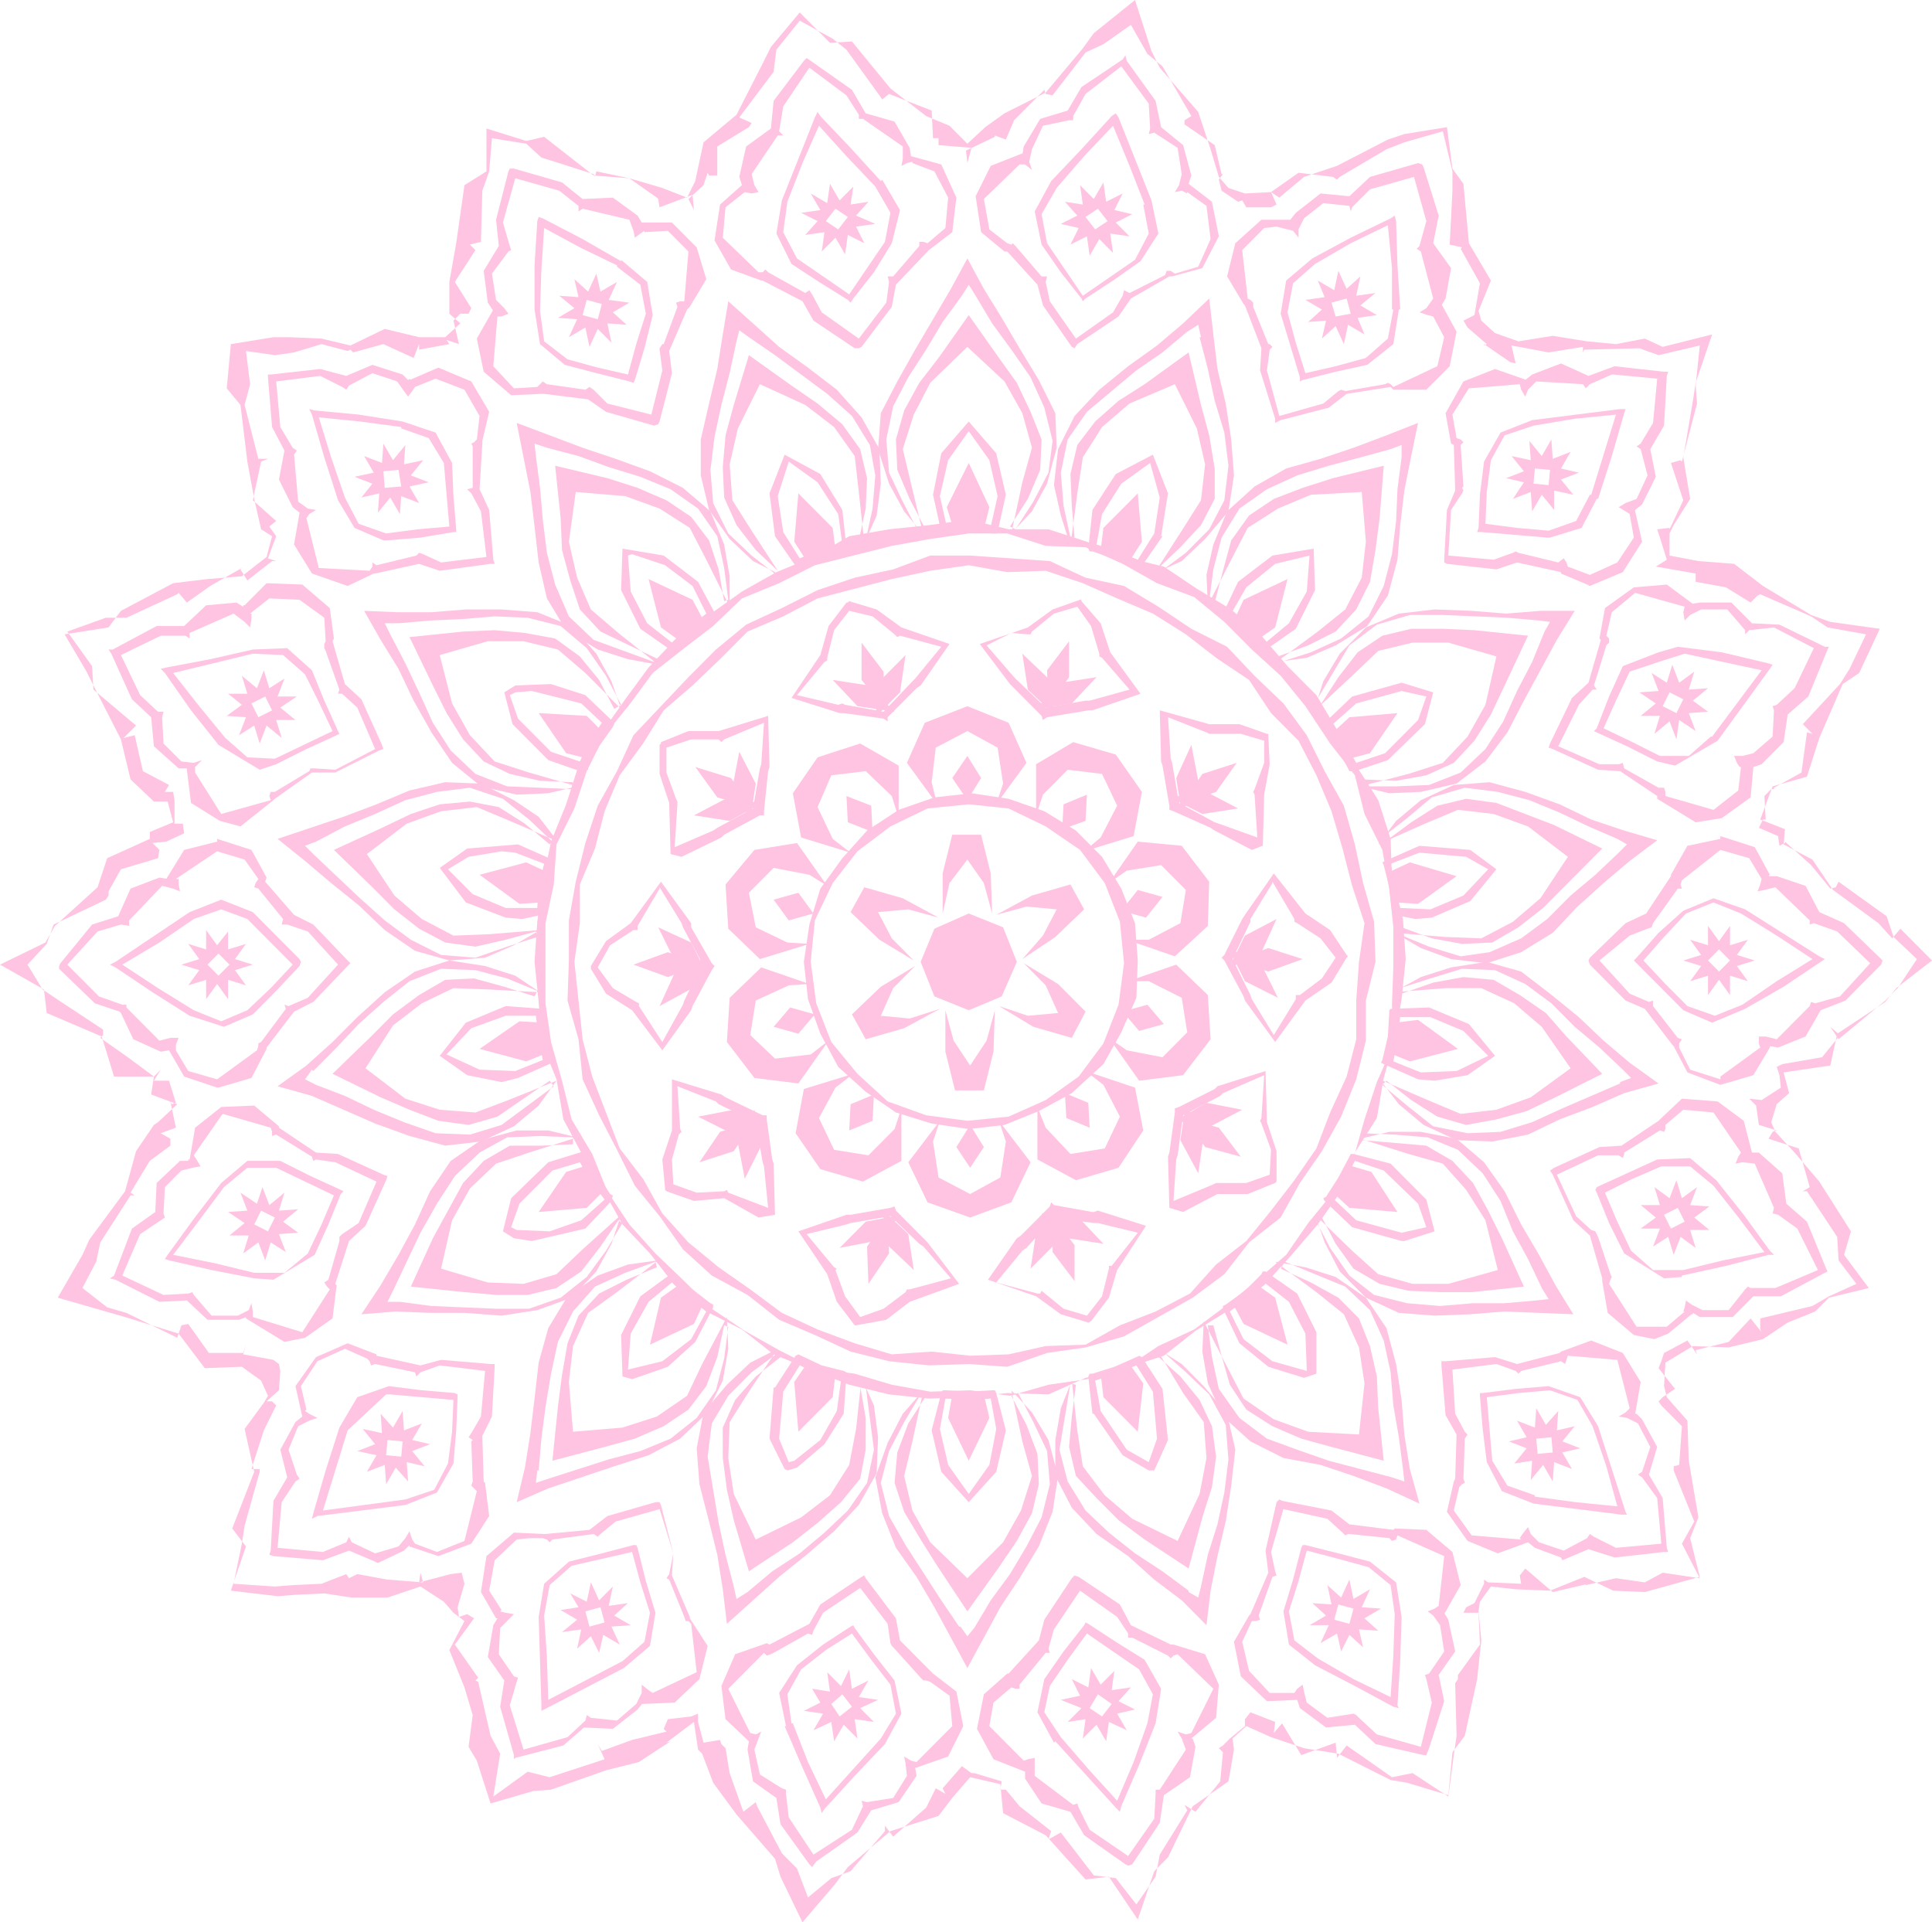 <svg width="199" height="198" viewBox="0 0 199 198" fill="none" xmlns="http://www.w3.org/2000/svg">
<path d="M99.783 116.295L95.962 115.725L92.282 114.587L89.168 112.451L86.337 109.889L84.497 106.473L83.223 102.914L82.799 99.071L83.365 95.228L84.497 91.527L86.762 88.395L89.309 85.549L92.565 83.413L96.245 82.132L100.066 81.705L103.888 82.275L107.568 83.556L110.823 85.549L113.512 88.253L115.494 91.527L116.909 95.086L117.192 98.929L117.05 102.772L115.494 106.331L113.654 109.605L110.398 112.594L107.001 114.444L103.463 115.868L99.783 116.295ZM99.783 82.844L95.537 83.271L91.716 85.121L88.319 87.684L85.771 90.958L83.931 94.801L83.506 99.071L84.073 103.341L85.629 107.327L88.319 110.601L91.432 113.448L95.395 114.871L99.641 115.441L103.888 115.014L107.709 113.306L111.106 110.886L113.654 107.469L115.211 103.484L115.777 99.213L115.352 94.943L113.795 90.958L111.248 87.541L107.709 85.121L103.888 83.271L99.783 82.844Z" fill="#FFC4E1"/>
<path d="M99.783 143.909L95.678 144.052L91.574 143.625L87.469 142.628L83.506 141.063L79.685 139.497L76.43 136.935L72.75 135.084L69.494 132.38L66.947 129.106L64.116 126.116L62.134 122.558L60.011 118.999L58.03 115.298L57.322 111.17L55.765 107.327L55.482 103.199L55.058 99.071L55.341 94.943L55.907 90.815L56.756 86.687L58.313 82.844L59.587 78.858L64.399 72.026L66.805 68.752L69.636 65.763L76.43 60.923L79.968 58.93L83.79 57.364L87.469 55.229L91.574 54.518L95.678 54.091L99.783 53.521L103.888 54.518H107.992L111.955 55.799L115.777 57.364L119.881 58.361L123.278 60.638L126.816 62.774L129.93 65.478L132.619 68.61L135.592 71.599L137.715 75.157L139.696 78.858L141.961 82.417L143.235 86.403L143.376 90.673L144.509 94.659L144.792 98.787L144.367 102.914L143.659 107.042L142.527 111.028L141.819 115.156L139.555 118.715L138.139 122.7L135.733 126.116L133.044 129.248L130.213 132.38L126.816 134.799L123.137 137.077L119.881 139.639L115.918 140.92L111.814 141.917L107.992 143.625L103.746 143.482L99.783 143.909ZM99.783 54.945L95.82 55.514L91.857 56.226L83.931 58.219L80.251 60.069L76.43 61.635L73.457 64.482L70.485 66.759L67.23 69.321L64.824 72.595L62.276 75.727L60.436 79.428L59.162 83.271L57.322 86.972L57.039 91.1L56.19 95.086V103.341L56.756 107.327L57.888 111.313L58.879 115.298L61.002 118.857L62.559 122.7L64.824 126.116L67.513 129.106L70.485 131.953L73.316 134.799L76.713 137.077L80.251 139.07L83.931 140.92L88.036 141.49L91.857 142.628L95.82 143.34L99.925 143.198L104.029 143.767L107.992 142.628L111.955 142.059L115.918 140.92L119.315 138.643L122.995 136.935L126.25 134.515L129.364 131.953L132.478 129.248L134.743 125.974L137.29 122.843L139.413 119.284L140.546 115.298L141.819 111.455L143.518 107.612L143.376 103.484L143.518 99.498V95.513L143.093 91.527L142.385 87.541L140.546 83.84L139.555 79.855L137.007 76.581L134.459 72.738L131.912 69.606L128.94 66.901L126.109 64.055L122.995 61.492L119.174 60.069L115.635 58.076L111.814 56.368L107.709 56.226L103.746 54.945H99.783ZM99.783 140.493L95.678 140.636L91.574 140.208L87.611 139.212L83.931 137.504L80.251 135.938L76.996 133.376L73.316 131.383L70.344 128.679L67.937 125.262L65.39 122.131L63.55 118.43L61.71 114.871L60.011 111.17L59.587 107.042L58.455 103.057L58.596 98.929V94.801L59.304 90.815L60.294 86.83L61.568 82.986L63.55 79.428L65.248 75.727L70.91 69.748L73.74 66.901L76.854 64.339L80.534 62.631L84.214 60.781L88.036 59.5L91.999 58.646L95.82 57.222H99.925L108.134 57.791L111.814 59.5L115.777 60.354L119.315 62.489L122.712 64.766L126.392 66.617L129.223 69.606L132.195 72.453L134.601 75.727L136.441 79.428L138.422 82.986L139.555 86.972L140.404 90.958L141.536 94.943L141.678 99.071L140.687 103.057V107.185L139.696 111.17L138.139 115.014L136.158 118.572L133.893 121.846L131.912 125.405L128.656 127.967L126.109 131.241L122.853 133.661L115.777 137.646L111.814 138.785L107.851 139.354L103.746 140.778L99.783 140.493ZM99.783 58.219L95.82 58.788L91.857 59.642L84.214 61.635L80.676 63.485L76.996 65.051L74.165 67.898L71.334 70.603L68.362 73.165L66.239 76.581L63.833 79.855L62.276 83.556L61.285 87.399L59.728 91.1V95.086L59.162 99.071L60.011 107.042L61.002 110.886L63.833 118.288L66.239 121.419L68.221 124.978L70.91 127.967L74.023 130.529L77.279 132.807L80.534 135.226L84.214 136.935L88.036 138.358L91.857 139.497L95.962 139.212L99.925 139.639L103.888 139.497L107.709 138.643L111.814 138.5L115.352 136.508L119.032 135.084L122.57 133.234L125.26 130.244L128.373 127.825L130.921 124.693L133.327 121.561L135.592 118.288L137.007 114.587L138.706 110.886L139.696 107.042V103.057L139.979 99.071L140.546 95.086L139.272 91.242L138.281 87.399L137.149 83.556L135.592 79.855L133.752 76.296L130.921 73.449L128.656 70.033L125.26 67.756L122.146 65.336L118.749 63.201L115.069 61.635L111.531 60.069L107.709 58.788L103.746 58.93L99.783 58.219Z" fill="#FFC4E1"/>
<path d="M104.737 99.071L103.18 102.63L99.783 104.053L96.245 102.63L94.829 99.071L96.245 95.655L99.783 94.089L103.321 95.513L104.737 99.071Z" fill="#FFC4E1"/>
<path d="M97.094 94.089V89.961L98.085 85.976H101.057L102.048 89.961L102.189 94.089L101.34 90.958L99.641 88.538L97.802 90.958L97.094 94.089Z" fill="#FFC4E1"/>
<path d="M94.122 98.929L90.583 96.794L87.611 93.947L89.026 91.385L92.989 92.523L96.669 94.516L93.555 93.662L90.442 93.947L91.857 96.651L94.122 98.929Z" fill="#FFC4E1"/>
<path d="M96.811 103.911L93.131 105.904L89.168 107.042L87.752 104.48L90.725 101.633L94.263 99.498L91.999 101.776L90.725 104.623L93.697 104.907L96.811 103.911Z" fill="#FFC4E1"/>
<path d="M102.472 104.053L102.331 108.324L101.34 112.309H98.368L97.377 108.324V104.053L98.226 107.185L99.925 109.747L101.623 107.185L102.472 104.053Z" fill="#FFC4E1"/>
<path d="M105.445 99.213L108.983 101.349L111.814 104.196L110.398 106.9L106.435 105.761L102.897 103.626L105.869 104.623L108.983 104.338L107.709 101.491L105.445 99.213Z" fill="#FFC4E1"/>
<path d="M102.614 94.231L106.294 92.239L110.257 91.1L111.672 93.662L108.7 96.509L105.303 98.787L107.426 96.367L108.841 93.662L105.728 93.377L102.614 94.231Z" fill="#FFC4E1"/>
<path d="M99.641 72.738L95.254 74.446L93.414 78.574L96.528 82.844L95.962 80.567L96.386 77.008L99.641 75.3L102.755 77.008L103.321 80.709L102.614 82.844L105.728 78.574L103.888 74.446L99.641 72.738Z" fill="#FFC4E1"/>
<path d="M101.057 80.139L99.641 82.417L98.085 80.139L99.641 77.862L101.057 80.139Z" fill="#FFC4E1"/>
<path d="M84.214 78.004L81.666 81.705L82.516 86.26L87.611 87.826L85.771 86.403L84.214 83.129L85.629 79.855L89.168 79.428L91.857 81.99L92.565 84.267V78.858L88.602 76.581L84.214 78.004Z" fill="#FFC4E1"/>
<path d="M89.734 82.986L89.876 85.691L87.328 84.695L87.186 81.99L89.734 82.986Z" fill="#FFC4E1"/>
<path d="M74.731 91.1L75.014 95.655L78.27 98.787L83.365 97.221L81.1 97.078L77.845 95.513L77.137 91.954L79.685 89.392L83.365 90.103L85.205 91.242L82.091 86.83L77.703 87.541L74.731 91.1Z" fill="#FFC4E1"/>
<path d="M82.233 91.954L83.79 94.089L81.242 94.801L79.685 92.666L82.233 91.954Z" fill="#FFC4E1"/>
<path d="M74.873 107.327L77.703 111.028L82.233 111.597L85.346 107.185L83.506 108.608L79.826 109.035L77.279 106.615L77.845 103.057L81.242 101.491L83.365 101.349L78.411 99.641L75.156 102.772L74.873 107.327Z" fill="#FFC4E1"/>
<path d="M81.383 103.769L83.931 104.48L82.233 106.473L79.685 105.761L81.383 103.769Z" fill="#FFC4E1"/>
<path d="M84.497 120.423L88.885 121.704L92.848 119.569V114.16L92.14 116.295L89.451 118.999L85.912 118.43L84.356 115.156L86.054 112.024L87.894 110.601L82.799 112.167L81.95 116.722L84.497 120.423Z" fill="#FFC4E1"/>
<path d="M87.611 113.733L90.017 112.736L89.876 115.441L87.469 116.437L87.611 113.733Z" fill="#FFC4E1"/>
<path d="M99.925 125.405L104.171 123.839L106.152 119.711L102.897 115.441L103.605 117.576L103.038 121.277L99.925 122.985L96.669 121.277L96.103 117.576L96.811 115.441L93.555 119.711L95.537 123.839L99.925 125.405Z" fill="#FFC4E1"/>
<path d="M98.509 118.145L99.925 115.868L101.34 118.145L99.925 120.28L98.509 118.145Z" fill="#FFC4E1"/>
<path d="M115.211 120.28L117.758 116.437L116.909 112.024L111.814 110.316L113.654 111.74L115.352 115.014L113.795 118.288L110.257 118.857L107.709 116.152L106.86 114.017V119.426L110.823 121.561L115.211 120.28Z" fill="#FFC4E1"/>
<path d="M109.832 115.156L109.691 112.594L112.097 113.59L112.238 116.152L109.832 115.156Z" fill="#FFC4E1"/>
<path d="M124.693 107.042L124.41 102.487L121.155 99.356L116.201 101.064H118.324L121.721 102.772L122.287 106.331L119.74 108.893L116.06 108.181L114.22 106.9L117.334 111.313L121.863 110.743L124.693 107.042Z" fill="#FFC4E1"/>
<path d="M117.334 106.188L115.635 104.196L118.183 103.484L119.881 105.477L117.334 106.188Z" fill="#FFC4E1"/>
<path d="M124.552 90.815L121.721 87.114L117.192 86.687L114.22 90.958L116.06 89.677L119.598 89.107L122.146 91.669L121.58 95.086L118.324 96.794H116.06L121.014 98.502L124.41 95.37L124.552 90.815Z" fill="#FFC4E1"/>
<path d="M118.041 94.516L115.494 93.805L117.192 91.669L119.74 92.381L118.041 94.516Z" fill="#FFC4E1"/>
<path d="M114.927 77.72L110.54 76.439L106.718 78.716V83.983L107.426 81.848L109.974 79.285L113.512 79.712L115.069 82.986L113.371 86.26L111.672 87.684L116.767 86.118L117.617 81.563L114.927 77.72Z" fill="#FFC4E1"/>
<path d="M111.814 84.552L109.408 85.406L109.549 82.844L111.955 81.848L111.814 84.552Z" fill="#FFC4E1"/>
<path d="M91.432 74.303L91.008 74.019L86.903 73.449H86.479L81.525 71.883L84.497 67.471L85.346 64.482L87.186 62.062H87.328L87.469 61.919L90.3 62.774L92.848 64.624L97.802 66.332L94.829 70.603L94.405 70.887L91.432 73.876V74.303ZM87.045 72.595L91.008 73.307L93.98 70.175L94.263 69.891L96.952 66.617L92.706 65.478L92.423 65.62L92.14 65.336L89.876 63.485L87.469 62.916L85.912 64.909L85.205 67.756V68.04L84.922 68.183L82.091 71.599L86.337 72.595L86.762 72.453L87.045 72.595Z" fill="#FFC4E1"/>
<path d="M91.008 69.179L91.149 73.022L88.743 70.033V66.19L91.008 69.179Z" fill="#FFC4E1"/>
<path d="M89.451 70.603L92.14 73.307L88.319 72.738L85.771 70.033L89.451 70.603Z" fill="#FFC4E1"/>
<path d="M90.583 70.175L90.159 73.876L92.706 71.314L93.272 67.471L90.583 70.175Z" fill="#FFC4E1"/>
<path d="M70.202 88.253L69.07 87.968L68.928 82.702L67.937 79.712V76.723L68.079 76.581V76.439L70.91 75.3H74.023L79.119 73.734L79.26 79.001L79.119 79.428L78.694 83.556V83.983H78.27L74.59 85.976L74.306 86.26L70.202 88.253ZM68.645 77.008V79.57L69.636 82.275L69.777 82.559V82.844L69.494 87.257L73.457 85.549L73.882 85.264L77.562 83.271L78.27 79.143L78.411 78.716L78.694 74.446L74.59 76.154L74.306 76.439L74.023 76.154H71.193L68.645 77.008Z" fill="#FFC4E1"/>
<path d="M75.297 80.139L77.42 83.129L73.882 82.132L71.617 79.001L75.297 80.139Z" fill="#FFC4E1"/>
<path d="M74.731 82.275L78.553 82.702L75.156 84.552L71.476 83.983L74.731 82.275Z" fill="#FFC4E1"/>
<path d="M75.439 81.136L77.279 84.41L77.845 80.709L76.147 77.435L75.439 81.136Z" fill="#FFC4E1"/>
<path d="M68.221 108.181L65.107 104.053L62.417 102.345L60.861 99.783V99.498L62.417 96.936L64.965 95.086L68.079 90.815L71.193 95.086V95.513L73.316 99.213L73.599 99.498L73.316 99.925L71.334 103.626L71.193 104.053L68.221 108.181ZM61.568 99.641L63.125 101.776L65.531 103.199L65.814 103.341V103.626L68.221 107.327L70.344 103.484L70.485 103.057L72.325 99.213L70.344 95.513L70.202 95.086L67.937 91.385V91.527L65.673 95.37V95.797H65.248L62.842 97.363L61.568 99.641Z" fill="#FFC4E1"/>
<path d="M68.787 98.075L72.325 99.356L68.787 100.637L65.248 99.356L68.787 98.075Z" fill="#FFC4E1"/>
<path d="M69.494 100.21L72.891 98.502L71.334 101.776L67.937 103.626L69.494 100.21Z" fill="#FFC4E1"/>
<path d="M69.494 98.929L72.891 100.495L71.193 97.078L67.796 95.513L69.494 98.929Z" fill="#FFC4E1"/>
<path d="M78.128 125.405L74.59 123.412L71.476 123.697L68.645 122.7L68.504 122.558V122.416L68.221 119.426L69.211 116.437V111.17L74.306 112.736L74.731 113.021L78.553 114.871H78.977V115.298L79.543 119.426L79.685 119.853L79.826 125.12L78.128 125.405ZM74.873 122.558L75.014 122.843L79.119 124.408L78.694 120.138L78.553 119.711L77.845 115.583L74.023 113.733L73.74 113.448L69.777 111.882L70.061 116.295L70.202 116.579L69.919 116.864L69.211 119.426L69.353 121.989L71.759 122.843L74.59 122.7L74.873 122.558Z" fill="#FFC4E1"/>
<path d="M74.165 116.579L77.703 115.441L75.58 118.572L72.042 119.711L74.165 116.579Z" fill="#FFC4E1"/>
<path d="M76.005 117.718L77.703 114.302L78.411 118.003L76.713 121.419L76.005 117.718Z" fill="#FFC4E1"/>
<path d="M75.297 116.722L78.977 116.01L75.58 114.302L71.9 115.014L75.297 116.722Z" fill="#FFC4E1"/>
<path d="M88.177 136.508H88.036L86.196 134.088L85.205 131.241L82.233 126.828L87.186 125.12H87.611L91.716 124.408L92.14 124.266L92.282 124.693L95.537 127.967L98.792 132.237L93.697 134.088L91.291 135.938L88.177 136.508ZM86.054 130.814L87.045 133.518L88.602 135.654L91.008 134.799L93.272 133.091L93.414 132.807H93.697L97.943 131.668L95.112 128.394L94.688 128.109L91.716 125.262L87.611 125.974L87.186 126.116L83.082 127.113L85.912 130.529L86.196 130.671L86.054 130.814Z" fill="#FFC4E1"/>
<path d="M89.309 128.394L91.432 125.405L91.574 129.106L89.451 132.237L89.309 128.394Z" fill="#FFC4E1"/>
<path d="M91.432 128.252L90.866 124.551L93.555 127.113L94.122 130.814L91.432 128.252Z" fill="#FFC4E1"/>
<path d="M90.159 127.825L92.848 125.12L89.168 125.832L86.479 128.536L90.159 127.825Z" fill="#FFC4E1"/>
<path d="M112.097 136.223L109.266 135.369L106.718 133.518L101.765 131.81L104.737 127.54L105.161 127.255L108.134 124.266L108.275 123.839L108.558 124.124L112.521 124.835H112.663L113.087 124.693L118.041 126.259L115.069 130.814L114.22 133.661L112.38 136.081L112.097 136.223ZM107.285 132.949L109.549 134.799L111.955 135.511L113.512 133.518L114.22 130.671V130.387H114.503L117.192 126.971L113.087 125.974H112.663L108.558 125.405L105.728 128.536L105.303 128.821L102.614 132.095L106.86 133.234H107.143L107.285 132.949Z" fill="#FFC4E1"/>
<path d="M108.417 128.963V125.262L110.681 128.252V131.953L108.417 128.963Z" fill="#FFC4E1"/>
<path d="M109.974 127.54L107.285 124.978L111.106 125.405L113.654 128.109L109.974 127.54Z" fill="#FFC4E1"/>
<path d="M108.841 127.967L109.266 124.266L106.718 126.971L106.152 130.671L108.841 127.967Z" fill="#FFC4E1"/>
<path d="M121.863 124.835L120.447 124.408L120.306 119.142L120.447 118.715L121.014 114.587V114.16L121.438 114.017L125.118 112.167L125.401 111.882L130.355 110.316L130.496 115.583L131.487 118.572V121.704L131.346 121.846L128.515 122.985H125.401L121.863 124.835ZM121.863 114.871L121.297 118.999L121.155 119.426L120.872 123.697L124.977 121.989L125.26 121.846H128.373L130.78 120.992L130.921 118.43L129.93 115.725L129.789 115.441L129.93 115.156L130.213 110.743L125.967 112.594L125.684 112.879L121.863 114.871Z" fill="#FFC4E1"/>
<path d="M124.127 118.145L122.004 115.156L125.543 116.152L127.807 119.142L124.127 118.145Z" fill="#FFC4E1"/>
<path d="M124.693 116.01L121.014 115.441L124.269 113.59L127.949 114.302L124.693 116.01Z" fill="#FFC4E1"/>
<path d="M123.986 117.006L122.146 113.733L121.58 117.434L123.42 120.85L123.986 117.006Z" fill="#FFC4E1"/>
<path d="M131.346 107.327L128.232 103.057L128.09 102.63L126.109 98.929L125.826 98.644L126.109 98.359L127.949 94.659L128.232 94.231L131.204 89.961L134.459 94.089L137.007 95.797L138.706 98.359L138.847 98.502L138.706 98.644L137.149 101.206L134.459 103.057L131.346 107.327ZM126.958 98.787L128.798 102.487L128.94 102.914L131.204 106.615L133.469 102.914V102.487H133.893L136.158 100.779L137.573 98.644L136.016 96.651L133.61 95.086L133.327 94.943V94.659L131.063 90.815V90.958L128.798 94.659V94.943L126.958 98.787Z" fill="#FFC4E1"/>
<path d="M130.638 100.068L127.1 98.929L130.638 97.648L134.176 98.787L130.638 100.068Z" fill="#FFC4E1"/>
<path d="M129.93 98.075L126.533 99.783L128.232 96.367L131.487 94.659L129.93 98.075Z" fill="#FFC4E1"/>
<path d="M129.93 99.356L126.533 97.648L128.232 101.064L131.629 102.772L129.93 99.356Z" fill="#FFC4E1"/>
<path d="M128.94 87.541L125.118 85.549L124.693 85.264L120.872 83.556L120.447 83.413V82.986L119.74 78.858L119.598 78.431L119.457 73.165L124.552 74.588H127.666L130.496 75.585H130.638V75.727L130.78 78.716L130.213 81.848L130.072 87.114L128.94 87.541ZM121.438 82.702L125.118 84.695L125.543 84.837L129.506 86.26L129.223 81.848L129.081 81.563L129.223 81.278L130.213 78.574V76.296L127.807 75.585H124.552L124.269 75.442L120.306 73.876L120.589 78.147L120.73 78.574L121.438 82.702Z" fill="#FFC4E1"/>
<path d="M125.26 81.563L121.721 82.844L123.844 79.712L127.383 78.574L125.26 81.563Z" fill="#FFC4E1"/>
<path d="M123.42 80.424L121.721 83.84L121.155 80.139L122.712 76.723L123.42 80.424Z" fill="#FFC4E1"/>
<path d="M124.269 81.563L120.447 82.132L123.844 83.84L127.524 83.271L124.269 81.563Z" fill="#FFC4E1"/>
<path d="M107.426 74.161L107.285 73.734L104.029 70.46L100.915 66.332L105.869 64.624L108.417 62.774L111.248 61.777H111.389V61.919L113.371 64.197L114.361 67.186L117.475 71.457L112.521 73.165H112.097L107.851 73.876L107.426 74.161ZM104.171 65.193L101.623 66.475L104.454 69.748L104.737 70.033L107.709 72.88L111.814 72.168H112.238L116.343 71.029L113.512 67.756L113.229 67.613V67.329L112.38 64.482L110.964 62.489L108.558 63.201L106.294 65.051L106.152 65.336H105.869L104.171 65.193Z" fill="#FFC4E1"/>
<path d="M110.115 69.748L107.992 72.88L107.851 69.037L110.115 66.047V69.748Z" fill="#FFC4E1"/>
<path d="M107.992 69.891L108.558 73.592L105.869 71.029L105.303 67.329L107.992 69.891Z" fill="#FFC4E1"/>
<path d="M109.266 70.318L106.718 73.022L110.398 72.453L112.946 69.748L109.266 70.318Z" fill="#FFC4E1"/>
<path d="M101.906 52.24L101.34 54.518H98.226L97.519 52.24L99.783 47.685L101.906 52.24Z" fill="#FFC4E1"/>
<path d="M97.094 55.087L96.952 54.802L96.103 50.959L96.952 46.689L99.783 43.415L102.614 46.689L103.605 50.959L102.755 54.802L102.614 54.945H102.331L99.925 54.802L97.519 54.945L97.094 55.087ZM99.783 44.411L97.66 47.4L96.811 51.101L97.519 54.233L99.783 54.091L102.048 54.233L102.755 51.101L101.906 47.4L99.783 44.411Z" fill="#FFC4E1"/>
<path d="M105.02 35.871L103.18 32.739L101.34 29.75L99.641 26.618L97.943 29.75L94.263 36.013L92.423 39.287L90.725 42.561L90.442 46.262L91.574 49.82L93.131 52.667L95.112 55.087L93.839 49.82L92.989 46.262L94.122 42.703L95.82 39.429L99.641 35.728L103.463 39.287L105.303 42.561L106.294 46.119L105.303 49.678L104.171 54.945L106.294 52.667L107.851 49.82L108.841 46.119L108.7 42.561L107.001 39.145L105.02 35.871ZM107.992 48.681L106.435 51.671L104.595 54.518L104.029 54.233L105.869 51.386L107.143 48.397L107.285 45.265L106.152 42.418L104.737 39.429L102.897 36.867L99.783 32.454L96.669 36.867L94.688 39.429L93.131 42.276L92.282 45.265L92.423 48.397L93.697 51.386L95.254 54.375L94.546 54.66L92.989 51.671L91.574 48.681L91.291 45.265L91.999 41.849L93.555 38.86L95.395 36.013L97.094 33.166L99.075 30.462L99.783 29.323L100.491 30.462L102.189 33.308L104.171 36.013L106.152 38.86L107.568 41.991L108.417 45.408L107.992 48.681Z" fill="#FFC4E1"/>
<path d="M85.771 54.375L86.054 56.653L84.497 57.222L83.082 57.791L81.808 55.799L82.233 50.817L85.771 54.375Z" fill="#FFC4E1"/>
<path d="M82.233 58.646L82.091 58.503L79.826 55.229L79.26 50.817L80.817 46.831L84.497 48.824L86.762 52.525L87.186 56.368V56.653H86.903L84.639 57.364L82.374 58.361L82.233 58.646ZM81.242 47.543L80.109 51.101L80.676 54.802L82.374 57.507L84.497 56.653L86.762 56.083L86.337 52.952L84.214 49.678L81.242 47.543Z" fill="#FFC4E1"/>
<path d="M83.223 37.863L80.251 35.728L77.562 33.308L75.014 31.031L74.448 34.447L73.882 38.006L73.033 41.564L72.183 45.265V48.966L73.033 52.525L75.156 55.514L77.562 57.791L80.393 59.215L77.42 54.66L75.439 51.528L75.156 47.828L76.005 44.127L78.27 39.572L82.94 41.707L85.912 43.984L88.036 46.973L88.46 50.674L89.026 55.941L90.3 53.094L90.725 49.82L90.583 46.262L88.743 42.988L86.196 40.141L83.223 37.863ZM90.159 48.966L89.876 52.383L89.168 55.656H88.46L89.168 52.383L89.309 49.251L88.602 46.262L86.762 43.7L84.214 41.564L81.525 39.714L77.137 36.582L75.58 41.707L74.731 44.838L74.448 48.112L74.59 51.244L75.863 54.091L77.845 56.653L80.251 58.93L79.968 59.215L77.42 57.222L75.014 54.945L73.457 51.813L73.174 48.397L73.599 44.981L74.306 41.707L75.156 38.433L75.863 35.159L76.147 34.02L77.137 34.732L79.826 36.582L85.205 40.568L87.752 42.845L89.593 45.835L90.159 48.966Z" fill="#FFC4E1"/>
<path d="M71.334 61.777L72.467 63.912L71.193 64.909L70.061 66.047L68.079 64.624L66.805 59.642L71.334 61.777Z" fill="#FFC4E1"/>
<path d="M69.494 67.044H69.211L65.956 64.766L63.974 60.781L64.116 56.51L68.362 57.222L71.9 59.927L73.74 63.343V63.628L73.457 63.77L71.476 65.193L69.777 66.759L69.494 67.044ZM65.107 57.08L64.682 57.222L64.965 60.923L66.664 64.197L69.211 66.19L70.91 64.624L72.75 63.201L71.334 60.354L68.504 58.219L65.107 57.08Z" fill="#FFC4E1"/>
<path d="M63.408 47.258L60.011 46.119L53.218 43.557L54.633 50.674L55.058 54.233L55.482 57.934L56.331 61.635L58.313 64.909L61.568 66.901L64.682 67.898L67.796 68.467L63.691 65.193L60.861 62.773L59.445 59.5L58.596 55.799L59.304 50.674L64.399 51.101L67.937 52.383L71.051 54.375L72.75 57.649L75.156 62.489V59.357L74.59 56.083L73.174 52.667L70.344 50.247L66.947 48.539L63.408 47.258ZM73.882 55.229L74.59 58.503L75.014 61.777L74.59 61.919L74.023 58.646L73.033 55.656L71.193 53.236L68.645 51.528L65.673 50.247L62.559 49.251L57.181 47.97L57.747 53.379L57.888 56.653L58.738 59.784L59.728 62.773L61.851 65.051L67.796 67.898L67.371 68.183L61.144 65.905L58.596 63.485L57.181 60.211L56.331 56.938L55.907 53.521L55.624 50.247L55.199 46.973L55.058 45.692L56.331 46.119L59.587 46.973L62.701 48.112L65.956 49.109L69.07 50.39L71.9 52.383L73.882 55.229Z" fill="#FFC4E1"/>
<path d="M60.436 73.734L62.134 75.442L61.285 76.723L60.578 78.147L58.313 77.577L55.482 73.449L60.436 73.734Z" fill="#FFC4E1"/>
<path d="M59.728 79.428L56.473 78.289L52.793 74.588L51.944 71.314L53.076 70.602L56.756 70.46L60.294 71.599L63.125 74.303L63.267 74.588L63.125 74.873L61.71 76.866L60.578 79.001V79.285H60.294L59.728 79.428ZM54.775 71.172L53.076 71.314L52.51 71.599L53.359 74.019L56.756 77.435L59.728 78.431L60.719 76.296L61.993 74.446L59.87 72.453L54.775 71.172Z" fill="#FFC4E1"/>
<path d="M47.981 62.773L44.442 63.058H40.904L37.507 62.916L39.206 65.905L41.045 68.894L42.602 72.168L44.442 75.442L46.565 78.574L49.538 80.993L53.218 81.848L56.473 81.705L59.445 80.993L54.492 79.57L50.953 78.431L48.405 75.727L46.565 72.453L45.292 67.471L50.245 66.047H53.925L57.464 66.901L60.294 69.321L63.974 73.022L62.984 70.175L61.427 67.329L58.879 64.482L55.341 63.058L51.661 62.773H47.981ZM60.436 66.759L62.417 69.606L63.974 72.595L63.267 73.022L61.71 70.033L59.728 67.613L57.181 65.763L54.067 65.193L50.953 64.909L47.698 65.051L42.178 65.62L44.584 70.602L45.999 73.449L47.698 76.154L49.821 78.431L52.51 79.712L55.624 80.424L59.021 80.567L58.879 81.278L55.624 81.136L52.227 80.993L48.971 79.712L46.424 77.293L44.584 74.446L43.169 71.314L41.753 68.325L40.196 65.336L39.63 64.197H41.045L44.301 63.912L47.556 63.77L50.953 63.485L54.35 63.628L57.747 64.482L60.436 66.759Z" fill="#FFC4E1"/>
<path d="M54.208 88.822L56.331 89.819L55.765 92.95L53.501 93.093L49.396 90.103L54.208 88.822Z" fill="#FFC4E1"/>
<path d="M53.784 94.659L52.085 94.516L47.981 92.95L45.292 89.392L48.122 87.399L53.359 86.972L56.898 88.538L57.039 88.822V89.107L56.473 91.385L56.048 93.805V94.089L55.765 94.231L53.784 94.659ZM51.661 87.684L48.264 88.253L46.141 89.534L48.688 92.096L52.085 93.52H55.341L55.482 91.242L56.048 88.965L53.076 87.826L51.661 87.684Z" fill="#FFC4E1"/>
<path d="M38.781 82.844L35.384 84.125L28.59 86.403L31.421 88.68L34.11 90.958L36.941 93.235L39.63 95.797L42.744 97.932L46.282 98.929L49.962 98.644L52.935 97.363L55.624 95.797L50.387 96.224L46.707 96.367L43.452 94.659L40.621 92.239L37.79 87.968L41.895 84.837L45.433 83.556L49.113 83.129L52.51 84.552L57.464 86.687L55.482 84.125L52.935 82.417L49.538 80.709L45.858 80.567L42.178 81.421L38.781 82.844ZM51.802 82.275L54.492 84.41L56.898 86.687L56.614 86.972L54.067 84.837L51.378 83.129L48.405 82.559L45.292 82.844L42.319 83.84L39.347 85.264L34.393 87.541L38.356 91.385L40.621 93.662L43.169 95.655L45.858 97.078L48.971 97.505L52.085 96.794L55.199 95.94L55.341 96.509L52.227 97.505L48.971 98.644L45.433 98.359L42.319 96.794L39.63 94.801L37.083 92.523L32.27 87.968L31.421 87.114L32.553 86.687L35.526 85.121L38.639 83.84L41.753 82.417L45.008 81.563L48.405 81.136L51.802 82.275Z" fill="#FFC4E1"/>
<path d="M53.501 105.192L55.765 105.334L56.331 108.466L54.208 109.32L49.396 108.039L53.501 105.192Z" fill="#FFC4E1"/>
<path d="M51.661 111.455L48.122 110.743L45.292 108.751L47.981 105.334L52.085 103.626L55.907 103.911L56.19 104.053V104.338L56.473 106.758L57.039 109.035L57.181 109.32L56.898 109.462L53.359 111.028L51.661 111.455ZM52.085 104.623L48.547 105.904L45.999 108.608L49.396 110.174L53.076 110.316L55.907 109.178L55.482 106.9L55.199 104.623H52.085Z" fill="#FFC4E1"/>
<path d="M36.799 104.765L34.252 107.327L31.563 109.747L28.59 111.882L32.129 112.879L38.639 115.725L42.178 117.006L45.858 118.003L49.538 117.576L52.935 116.01L55.482 113.875L57.322 111.313L52.368 113.306L48.971 114.587L45.292 114.302L41.753 113.163L37.649 110.032L40.479 105.619L43.452 103.341L46.707 101.776L50.387 101.918L55.624 102.203L53.076 100.495L49.962 99.498L46.282 98.929L42.744 100.068L39.63 102.203L36.799 104.765ZM48.971 99.925L52.227 100.779L55.341 102.06L55.058 102.63L51.944 101.633L48.83 100.779L45.858 100.922L43.169 102.487L40.479 104.48L38.215 106.758L34.252 110.601L39.206 113.021L42.178 114.302L45.15 115.441L48.264 115.868L51.236 115.014L56.614 111.313L57.039 111.882L51.661 115.868L48.405 116.864L44.867 116.722L41.612 115.583L38.498 114.302L35.526 112.879L32.553 111.74L31.421 111.17L32.129 110.174L32.27 110.316L34.676 107.896L36.941 105.477L39.489 103.199L42.178 101.064L45.433 99.783L48.971 99.925Z" fill="#FFC4E1"/>
<path d="M58.313 120.707L60.578 119.996L61.285 121.419L62.134 122.7L60.436 124.408L55.482 124.835L58.313 120.707Z" fill="#FFC4E1"/>
<path d="M54.775 127.825L52.935 127.54L51.802 126.828L52.651 123.412L56.473 119.711L60.153 118.572H60.436L60.578 118.857L61.568 120.992L62.842 122.985L63.125 123.127L62.984 123.697L60.294 126.544L54.775 127.825ZM56.898 120.565L53.501 123.981L52.651 126.401L53.218 126.686L56.614 126.828L59.87 125.689L62.276 123.554L60.861 121.704L59.728 119.711L56.898 120.565Z" fill="#FFC4E1"/>
<path d="M42.744 126.116L41.045 129.248L39.206 132.38L37.224 135.369L40.762 135.084L44.301 135.226H47.839L51.661 135.511L55.341 134.942L58.879 133.661L61.427 130.956L62.984 128.109L63.974 125.12L60.011 128.679L57.322 131.241L53.925 132.237L50.245 132.095L45.433 130.671L46.565 125.689L48.405 122.416L51.095 119.853L54.492 118.715L59.445 117.149L56.473 116.437H53.218L49.538 117.434L46.424 119.569L44.301 122.7L42.744 126.116ZM52.227 117.149L55.624 117.006L59.021 117.149V117.861L55.765 118.003H52.51L49.821 119.569L47.698 121.846L44.584 127.54L42.319 132.522L47.839 133.091L51.095 133.376H54.35L57.322 132.664L59.87 130.956L61.851 128.394L63.691 125.689L64.116 125.974L62.417 128.821L60.436 131.526L57.747 133.661L54.492 134.799H51.095L47.698 134.657L44.442 134.515L41.187 134.088H39.913L40.479 132.949L43.31 126.971L45.008 123.981L46.849 121.134L49.396 118.715L52.227 117.149Z" fill="#FFC4E1"/>
<path d="M68.079 133.661L70.061 132.237L71.193 133.234L72.467 134.23L71.476 136.365L66.947 138.5L68.079 133.661Z" fill="#FFC4E1"/>
<path d="M65.107 142.059L64.116 141.774L63.974 137.504L65.956 133.518L69.07 131.241L69.353 131.098L69.494 131.241L71.334 132.807L73.174 134.23L73.457 134.372V134.657L71.617 138.216L68.787 140.778L65.107 142.059ZM66.805 134.088L64.965 137.362L64.682 141.063L68.221 140.208L71.193 137.931L72.75 135.084L70.91 133.661L69.211 132.095L66.805 134.088Z" fill="#FFC4E1"/>
<path d="M55.058 144.052L54.633 147.61L54.067 151.169L53.218 154.728L56.473 153.304L63.267 151.027L66.805 149.888L70.061 148.18L72.75 145.618L74.448 142.201L75.014 138.927L74.873 135.653L72.325 140.493L70.768 143.767L67.654 145.902L64.116 147.041L59.021 147.468L58.596 142.344L59.021 138.643L60.578 135.226L63.55 133.091L67.796 129.817L64.682 130.244L61.568 131.383L58.455 133.518L56.473 136.792L55.482 140.351L55.058 144.052ZM61.285 132.522L64.399 131.098L67.513 129.96L67.654 130.529L64.54 131.81L61.71 133.234L59.587 135.511L58.455 138.358L57.888 141.632L57.464 144.906L56.898 150.457L62.276 149.034L65.39 148.18L68.362 146.899L70.91 145.191L72.75 142.771L73.882 139.781L74.59 136.508L75.014 136.65L74.59 139.924L73.74 143.198L71.759 146.045L69.07 148.18L65.956 149.461L62.701 150.315L56.473 152.308L55.199 152.735L55.341 151.454H55.482L55.765 148.18L56.19 144.906L56.756 141.49L57.464 138.216L59.021 135.084L61.285 132.522Z" fill="#FFC4E1"/>
<path d="M81.808 142.344L83.082 140.493L84.497 141.063L86.054 141.49L85.771 143.909L82.233 147.468L81.808 142.344Z" fill="#FFC4E1"/>
<path d="M81.1 151.454L80.817 151.311L79.26 148.18L79.685 142.913H79.826L81.95 139.639L82.233 139.497L82.516 139.639L84.639 140.636L86.903 141.205L87.186 141.347V141.632L86.903 145.618L84.922 148.749L82.091 151.169L81.1 151.454ZM80.676 143.34L80.251 148.18L81.242 150.6L81.808 150.457L84.497 148.322L86.196 145.333L86.62 142.201L84.497 141.632L82.374 140.636L80.676 143.34Z" fill="#FFC4E1"/>
<path d="M73.033 156.72L73.882 160.137L74.448 163.695L74.873 167.254L80.251 162.414L83.082 160.137L85.912 157.717L88.46 155.012L90.3 151.738L90.442 148.037L90.017 144.763L88.743 141.917L88.177 147.183L87.469 150.884L85.488 154.016L82.516 156.293L77.845 158.571L75.58 153.873L75.014 150.173L75.156 146.472L77.137 143.34L80.109 138.927L77.279 140.351L74.873 142.628L72.467 145.475L71.759 149.176L72.042 152.877L73.033 156.72ZM75.014 143.767L77.42 141.347L80.109 139.354L80.393 139.781L77.845 141.774L75.722 144.194L74.448 147.041V150.173L74.873 153.446L75.58 156.578L77.137 161.845L81.666 158.855L84.214 156.863L86.62 154.728L88.602 152.308L89.168 149.318V146.045L88.602 142.771H89.168L90.017 149.318L89.309 152.735L87.328 155.582L84.922 157.859L82.374 159.994L79.543 161.845L76.996 163.98L75.863 164.692L75.58 163.411L74.731 160.137L74.023 156.863L72.891 150.03L73.316 146.614L75.014 143.767Z" fill="#FFC4E1"/>
<path d="M97.66 146.045L98.085 143.625L99.783 143.767L101.34 143.625L101.906 146.045L99.783 150.457L97.66 146.045Z" fill="#FFC4E1"/>
<path d="M99.783 154.728L96.952 151.596L95.962 147.326L96.952 143.482L97.094 143.198H97.377L99.783 143.34L102.189 143.198H102.472L102.614 143.482L103.605 147.326L102.614 151.596L99.783 154.728ZM97.377 144.052L96.811 147.183L97.66 150.884L99.783 153.873L101.906 150.884L102.614 147.183L102.048 144.052L99.783 144.194L97.377 144.052Z" fill="#FFC4E1"/>
<path d="M94.405 162.414L96.245 165.546L99.641 171.809L103.038 165.546L105.02 162.556L107.001 159.283L108.417 155.724L108.983 152.023L107.992 148.322L106.294 145.475L104.171 143.198L105.303 148.464L106.294 152.023L105.161 155.582L103.321 158.855L99.641 162.556L95.82 158.855L93.98 155.582L93.131 152.023L93.98 148.464L95.112 143.198L92.989 145.618L91.432 148.607L90.159 152.165L90.866 155.866L92.282 159.425L94.405 162.414ZM91.574 149.461L93.131 146.472L94.829 143.625L95.395 143.767L93.555 146.614L92.423 149.603L92.14 152.735L93.131 155.724L94.829 158.571L96.528 161.275L99.641 165.973L102.897 161.418L104.737 158.713L106.294 155.866L107.001 152.877L106.86 149.746L105.728 146.756L104.171 143.767L104.878 143.482L106.435 146.472L107.851 149.461L108.134 152.877L107.285 156.293L105.728 159.283L104.029 162.129L102.048 164.834L100.349 167.681L99.641 168.535L98.934 167.538H98.792L96.952 164.834L93.272 159.14L91.574 156.151L90.725 152.735L91.574 149.461Z" fill="#FFC4E1"/>
<path d="M113.654 143.909L113.371 141.49L114.927 141.063L116.343 140.493L117.758 142.486L117.192 147.468L113.654 143.909Z" fill="#FFC4E1"/>
<path d="M118.324 151.454L115.635 149.888L112.663 145.618H112.521L112.097 141.774L112.238 141.49H112.521L114.786 140.778L117.05 139.781L117.334 139.639L117.617 139.781L119.74 143.055L120.306 148.322L118.89 151.454H118.324ZM113.371 145.333L116.06 149.318L118.324 150.6L119.174 148.18L118.749 143.34L117.05 140.636L114.927 141.49L112.804 142.201L113.371 145.333Z" fill="#FFC4E1"/>
<path d="M116.201 160.279L118.89 162.699L121.721 164.834L124.269 167.396L124.693 163.838L125.401 160.279L126.25 156.72L126.816 153.019L127.241 149.318L126.392 145.618L123.986 142.771L121.721 140.493L119.032 138.785L121.863 143.482L123.986 146.472L124.269 150.173L123.561 153.873L121.297 158.713L116.626 156.436L113.795 154.016L111.531 151.027L110.964 147.326L110.398 142.201L109.266 145.048L108.7 148.322V152.023L110.398 155.297L112.946 158.001L116.201 160.279ZM109.124 149.318L110.257 142.486L110.823 142.628L110.398 145.902L110.115 149.034L110.823 152.023L112.946 154.301L115.211 156.578L117.9 158.571L122.429 161.56L123.844 156.293L124.835 153.162L125.26 150.03L124.835 146.899L123.561 144.194L121.58 141.774L119.032 139.497L119.598 139.07L122.004 141.205L124.552 143.625L126.25 146.756L126.533 150.315L126.109 153.731L125.401 157.005L124.41 160.137L123.703 163.411L123.42 164.549L122.429 163.98V163.838L119.74 161.845L116.909 159.994L114.22 157.859L111.814 155.582L109.974 152.592L109.124 149.318Z" fill="#FFC4E1"/>
<path d="M128.09 136.365L126.958 134.23L128.232 133.234L129.364 132.237L131.346 133.661L132.619 138.5L128.09 136.365Z" fill="#FFC4E1"/>
<path d="M134.318 141.917L130.638 140.778L127.666 138.358L125.967 134.799V134.515L126.25 134.372L128.232 132.949L129.93 131.241L130.072 130.956H130.355L133.61 133.234L135.592 137.219V141.49L134.318 141.917ZM126.675 135.084L128.09 137.931L131.063 140.208L134.601 141.205L134.459 137.362L132.761 134.088L130.213 132.095L128.515 133.661L126.675 135.084Z" fill="#FFC4E1"/>
<path d="M136.016 150.884L139.413 152.023L142.81 153.304L146.207 154.87L145.216 151.311L144.65 147.753L144.367 144.194L143.801 140.493L142.81 136.792L140.687 133.661L137.573 131.526L134.459 130.529L131.346 129.96L135.592 133.091L138.422 135.369L139.979 138.785L140.546 142.486L139.979 147.753L134.743 147.468L131.204 146.187L128.09 144.052L126.392 140.778L123.986 136.081L123.844 139.212L124.41 142.486L125.967 145.902L128.798 148.464L132.195 150.173L136.016 150.884ZM125.543 143.055L124.835 139.781L124.41 136.508H124.977L125.826 139.639L126.675 142.628L128.373 145.191L131.063 146.899L134.035 148.18L137.149 149.034L142.527 150.457L141.961 145.048L141.819 141.774L141.112 138.643L139.979 135.796L137.856 133.661L135.026 132.095L131.912 130.671L132.336 129.96L138.564 132.522L141.112 134.942L142.527 138.073L143.235 141.347L143.518 144.764L144.084 148.037L144.509 151.311L144.65 152.592L143.376 152.165L136.866 150.457L133.61 149.318L130.496 148.18L127.666 146.045L125.543 143.055Z" fill="#FFC4E1"/>
<path d="M138.989 124.408L137.29 122.843L138.139 121.419L138.847 119.996L141.253 120.707L143.942 124.835L138.989 124.408Z" fill="#FFC4E1"/>
<path d="M144.65 127.825H144.367L139.272 126.401L136.441 123.697L136.299 123.412L136.583 123.27L137.856 121.277L138.989 119.142L139.13 118.857H139.413L143.235 119.853L146.915 123.554L147.764 126.828L144.65 127.825ZM137.432 123.554L139.696 125.689L144.367 126.971L146.915 126.401L146.065 123.981L142.527 120.565L139.555 119.569L138.564 121.561L137.432 123.554Z" fill="#FFC4E1"/>
<path d="M151.444 135.369L154.982 135.084L162.059 135.369L160.219 132.38L158.521 129.248L156.681 126.116L154.982 122.7L152.859 119.711L150.028 117.291L146.349 116.579H143.093L140.121 117.291L145.075 118.857L148.613 119.853L151.019 122.558L153.001 125.689L154.275 130.814L149.179 132.237H145.499L141.961 131.241L139.272 128.821L135.45 125.12L136.441 127.967L137.998 130.956L140.687 133.661L144.084 135.226L147.764 135.511L151.444 135.369ZM138.989 131.383L137.007 128.536L135.45 125.547L136.016 125.12L137.573 128.109L139.413 130.671L142.102 132.237L145.075 132.949L148.33 133.091H151.585L156.964 132.522L154.699 127.54L153.284 124.693L151.727 121.846L149.604 119.569L146.915 118.003L143.659 117.718L140.262 117.434L140.404 116.722L143.659 116.864L147.056 117.149L150.17 118.43L152.718 120.85L154.558 123.697L155.831 126.828L157.388 129.675L158.804 132.664L159.511 133.803L158.238 133.945L154.982 134.23H151.727L148.33 134.515L144.933 134.23L141.536 133.376L138.989 131.383Z" fill="#FFC4E1"/>
<path d="M145.216 109.32L143.093 108.466L143.518 106.9L143.659 105.334L146.065 105.05L150.17 108.039L145.216 109.32Z" fill="#FFC4E1"/>
<path d="M147.764 111.313L146.065 111.17L142.527 109.605L142.244 109.462L142.385 109.178L142.952 106.758L143.093 104.338V104.053L143.235 103.911L147.198 103.769L151.302 105.477L153.991 108.751L151.161 110.743L147.764 111.313ZM146.348 110.459L150.028 110.316L153.284 108.751L150.736 106.188L147.339 104.765H144.225L143.942 107.042L143.518 109.32L146.348 110.459Z" fill="#FFC4E1"/>
<path d="M160.644 115.298L164.041 114.017L167.296 112.594L170.834 111.597L167.862 109.462L165.173 107.185L162.625 104.765L159.653 102.345L156.681 100.068L153.142 99.071L149.462 99.641L146.348 100.637L143.518 102.203L148.896 101.776H152.576L155.973 103.341L158.804 105.761L161.776 110.032L157.671 113.021L154.133 114.302L150.453 114.729L147.056 113.306L142.102 111.17L144.084 113.733L146.632 115.868L150.028 117.434L153.708 117.576L157.388 116.864L160.644 115.298ZM147.622 116.01L144.933 113.875L142.385 111.74L142.81 111.313L145.358 113.306L148.047 115.014L151.019 115.868L154.133 115.298L157.247 114.444L160.219 113.021L165.031 110.601L161.351 106.758L159.228 104.338L156.539 102.487L153.85 100.922L150.736 100.637L147.622 101.206L144.367 102.345L144.225 101.776L147.339 100.779L150.595 99.783L153.991 99.925L157.105 101.349L159.794 103.341L162.201 105.761L164.748 107.896L167.154 110.174L168.004 111.028L166.871 111.455V111.597L160.927 114.16L157.813 115.583L154.558 116.579L151.161 116.722L147.622 116.01Z" fill="#FFC4E1"/>
<path d="M146.065 93.093L143.659 92.95L143.518 91.385L143.093 89.819L145.216 88.822L150.028 90.246L146.065 93.093Z" fill="#FFC4E1"/>
<path d="M145.782 94.659L143.659 94.231L143.376 94.089V93.805L143.093 91.385L142.527 89.107L142.385 88.822L142.669 88.68L146.207 87.114L151.444 87.541L154.133 89.534L151.444 92.808L147.481 94.516L145.782 94.659ZM144.225 93.52L147.339 93.662L150.736 92.239L153.284 89.534L151.019 88.253L146.207 87.826L143.235 88.965L143.659 91.242L144.225 93.52Z" fill="#FFC4E1"/>
<path d="M162.484 93.377L165.173 90.958L167.862 88.68L170.693 86.545L167.296 85.549L163.899 84.41L160.644 82.844L157.105 81.563L153.425 80.567L149.745 80.851L146.349 82.417L143.801 84.552L141.961 86.972L146.773 84.837L150.17 83.413L153.85 83.84L157.388 85.121L161.493 88.253L158.662 92.523L155.831 94.943L152.576 96.651L148.896 96.509L143.659 96.082L146.349 97.648L149.462 98.787L153.142 99.213L156.681 98.075L159.936 96.082L162.484 93.377ZM150.453 98.502L147.198 97.505L144.084 96.224L144.367 95.513L147.481 96.651L150.595 97.221L153.708 97.078L156.398 95.513L158.945 93.52L165.031 87.399L160.078 84.979L154.133 82.702L151.019 82.275L148.047 82.986L145.358 84.695L142.669 86.687L142.385 86.26L144.933 84.267L147.481 82.132L150.878 81.136L154.275 81.563L157.53 82.417L160.644 83.698L163.616 85.121L166.588 86.403L167.579 86.972L166.73 87.826L164.324 90.103L161.776 92.239L159.37 94.659L156.681 96.651L153.425 98.075L150.453 98.502Z" fill="#FFC4E1"/>
<path d="M141.112 77.577L138.989 78.147L138.139 76.866L137.29 75.442L138.989 73.876L143.942 73.449L141.112 77.577Z" fill="#FFC4E1"/>
<path d="M139.555 79.428H138.989L138.847 79.143L137.715 77.008L136.441 75.015L136.299 74.73L136.441 74.446L139.272 71.741L144.367 70.318L147.622 71.314L146.773 74.588L142.952 78.289L139.555 79.428ZM137.29 74.588L138.564 76.581L139.696 78.574L142.669 77.577L146.065 74.161L146.915 71.741L144.367 71.172L139.696 72.453L137.29 74.588Z" fill="#FFC4E1"/>
<path d="M156.964 72.168L160.361 65.905L162.201 62.916H158.662L155.124 63.201L151.585 62.916L147.764 62.773L144.084 63.201L140.687 64.624L137.998 67.329L136.299 70.175L135.309 73.307L139.272 69.606L141.961 67.044L145.499 66.19H149.179L154.133 67.613L153.001 72.595L151.161 75.869L148.613 78.574L145.075 79.712L140.121 80.993L143.093 81.705L146.348 81.563L150.028 80.709L153.001 78.431L155.265 75.442L156.964 72.168ZM147.198 80.851L143.801 80.993H140.404V80.282L143.801 80.424L146.915 79.855L149.745 78.574L151.868 76.296L153.567 73.592L154.982 70.602L157.388 65.478L151.868 64.909L148.613 64.766H145.358L142.385 65.478L139.838 67.186L137.856 69.748L136.016 72.595L135.592 72.168L138.989 66.475L141.819 64.339L145.216 63.343H148.613L152.01 63.485L155.265 63.628L158.521 63.912L159.653 64.055L159.087 65.051L157.813 68.183L156.256 71.172L154.841 74.303L153.001 77.15L150.453 79.57L147.198 80.851Z" fill="#FFC4E1"/>
<path d="M131.346 64.624L129.506 65.905L128.232 64.909L127.1 63.912L128.09 61.777L132.619 59.642L131.346 64.624Z" fill="#FFC4E1"/>
<path d="M129.93 67.186L129.789 66.901L128.09 65.193L126.109 63.912L125.826 63.77V63.485L127.524 59.927L131.063 57.222L135.309 56.51L135.45 60.781L133.469 64.766L130.213 67.044L129.93 67.186ZM126.817 63.201L128.656 64.624L130.355 66.19L132.761 64.197L134.601 60.923L134.884 57.222L131.346 58.076L128.373 60.496L126.817 63.201Z" fill="#FFC4E1"/>
<path d="M144.225 54.091L144.65 50.532L145.358 46.973L146.065 43.557L142.81 44.838L139.413 46.119L136.016 47.258L132.478 48.255L129.223 50.105L126.392 52.667L124.977 56.083L124.269 59.215L124.41 62.346L126.817 57.649L128.515 54.375L131.629 52.383L135.026 50.959L140.262 50.674L140.687 55.799L140.262 59.5L138.564 62.773L135.733 65.051L131.487 68.183L134.601 67.756L137.573 66.475L140.829 64.482L142.952 61.35L143.942 57.649L144.225 54.091ZM138.139 65.763L135.026 67.186L131.912 68.183L131.629 67.613L134.743 66.475L137.573 65.051L139.696 62.773L141.112 59.927L141.678 56.653L142.102 53.379L142.527 47.97L137.29 49.251L134.176 50.247L131.204 51.386L128.656 53.094L126.817 55.656L125.967 58.788L125.118 62.062L124.552 61.919L124.977 58.646L125.826 55.372L127.666 52.383L130.496 50.39L133.61 48.966L136.866 47.97L140.121 47.116L143.235 46.262L144.367 45.835V47.116L143.942 50.39L143.801 53.664L143.376 57.08L142.527 60.354L140.97 63.485L138.139 65.763Z" fill="#FFC4E1"/>
<path d="M117.617 55.799L116.343 57.791L114.927 57.222L113.371 56.653L113.654 54.375L117.192 50.817L117.617 55.799Z" fill="#FFC4E1"/>
<path d="M117.192 58.646L116.909 58.503L114.644 57.507L112.521 56.795H112.238L112.097 56.51L112.521 52.525L114.927 48.824L118.749 46.831L120.306 50.817L119.598 55.229H119.74L117.475 58.503L117.192 58.646ZM112.946 56.083L115.069 56.795L117.192 57.649L118.89 54.945L119.457 51.244L118.466 47.685L115.494 49.82L113.512 52.952L112.946 56.083Z" fill="#FFC4E1"/>
<path d="M126.25 41.564L125.401 38.006L124.977 34.447L124.552 30.746L121.863 33.308L119.174 35.586L116.201 37.721L113.229 40.141L110.681 42.845L108.983 46.262L108.558 49.963L109.266 53.094L110.257 56.226L110.964 50.817L111.531 47.116L113.512 43.984L116.343 41.564L121.014 39.572L123.278 44.127L124.127 47.828L123.703 51.528L121.721 54.66L118.89 59.073L121.721 57.791L124.127 55.514L126.533 52.667L127.1 48.966L126.816 45.265L126.25 41.564ZM124.552 54.518L122.146 56.938L119.457 58.93L119.174 58.646L121.58 56.368L123.703 54.091L125.118 51.386V48.255L124.552 44.838L123.703 41.707L122.429 36.298L117.9 39.572L115.211 41.28L112.804 43.415L110.964 45.835L110.257 48.824L110.398 52.098L110.681 55.372H110.257L109.549 52.098L109.266 48.681L109.974 45.265L111.955 42.418L117.05 38.148L119.74 36.298L122.287 34.163L123.42 33.451L123.703 34.732H123.561L124.41 38.006L125.118 41.28L126.109 44.554L126.533 47.97L126.109 51.528L124.552 54.518Z" fill="#FFC4E1"/>
<path d="M88.46 35.871H88.036L83.79 33.024L82.657 31.031L78.553 28.896H78.411L75.297 27.757L73.599 24.768L74.165 21.067L76.571 18.932L76.43 19.074L76.147 18.22L76.854 15.088L79.402 13.238L79.685 10.391L82.799 6.263L83.082 5.978L83.506 6.263L87.752 9.252L89.168 11.672L92.14 12.526L93.697 15.231L93.839 16.085L96.952 16.939L98.509 20.355L98.085 23.914L95.678 25.764L95.537 25.907L92.282 29.323L91.857 31.6L88.743 35.728L88.46 35.871ZM82.94 30.177L83.365 29.892L83.648 30.319L84.639 32.17L88.46 34.874L91.291 31.173L91.574 29.038L91.432 28.469H91.999L94.688 25.337V24.91H95.112L95.537 25.052L97.377 23.487L97.66 20.355L96.245 17.651L93.98 16.797V16.654L93.414 16.797L92.848 17.081L92.989 16.369V15.088L88.885 12.242H88.46V11.815L87.186 9.822L83.365 6.975L80.676 10.96L80.251 13.523L80.676 13.95H80.109L77.42 17.935L77.703 19.074L78.128 19.786L77.42 19.928L76.713 19.786L74.731 21.352L74.448 24.483L78.128 28.042H78.553L78.836 27.757L79.119 28.042L82.94 30.177Z" fill="#FFC4E1"/>
<path d="M87.611 31.173L87.328 30.889L84.356 29.038L81.525 27.188L79.968 24.056L80.534 20.64L83.931 12.099L84.214 11.53L84.497 11.957L87.611 15.231L90.725 18.647L90.866 18.505L92.706 21.636L91.857 25.052L90.017 28.042L87.894 30.746L87.611 31.173ZM84.356 12.953L82.657 16.797L81.1 20.782L80.676 23.914L82.091 26.618L87.469 30.319L91.149 24.91L91.716 21.921L90.159 19.216L87.186 16.085L84.356 12.953Z" fill="#FFC4E1"/>
<path d="M88.177 22.206L89.451 20.782L87.611 21.067L87.894 19.216L86.479 20.64L85.488 18.932L85.205 20.924L83.506 19.928L84.497 21.636L82.516 21.921L84.214 22.775L82.94 24.198L84.922 23.914L84.639 25.907L86.054 24.483L87.045 26.191L87.328 24.198L89.026 25.052L88.177 23.344L90.159 23.06L88.177 22.206ZM86.337 23.629L85.063 22.775L86.054 21.494L87.328 22.348L86.337 23.629Z" fill="#FFC4E1"/>
<path d="M67.796 43.7L67.371 43.842L62.417 42.418L60.578 41.137L56.048 40.568H55.765L52.651 40.71L49.821 38.29L49.113 34.874L50.812 31.885V32.027L50.245 31.173L49.821 27.899L51.378 25.337L51.095 22.633L52.368 17.651L52.51 17.366H52.935L57.888 18.789L60.011 20.497L63.125 20.355L65.673 22.206L66.097 22.917V23.06L65.956 22.917H69.211L71.759 25.48L72.75 28.753L71.051 31.6L70.768 31.885L68.928 36.155L69.211 38.433L67.937 43.415L67.796 43.7ZM60.719 39.856L61.144 40.141L62.559 41.564L67.088 42.703L68.221 38.148L67.937 36.013V35.871L68.221 35.444H68.362L69.777 31.6L69.636 31.173L70.061 31.031H70.485L70.91 25.907L68.787 23.771L66.38 23.914V23.771L65.956 24.056L65.39 24.483L65.248 23.771L64.824 22.633L60.011 21.494L59.587 21.779V21.209L57.605 19.643L53.076 18.362L51.802 22.917L52.51 25.337L52.651 25.764L52.368 25.907L50.67 28.184L51.095 30.889L51.944 31.743L52.368 32.312L51.661 32.597H51.236L50.812 37.721L52.935 39.999L55.341 39.856L55.907 39.287L56.331 39.572L60.294 40.141L60.719 39.856Z" fill="#FFC4E1"/>
<path d="M65.248 39.429L64.824 39.287L61.427 38.433L58.171 37.579L55.624 35.444L55.058 31.885V27.33L55.341 22.775L55.482 22.348L55.907 22.49L60.011 24.625L63.974 26.903V26.761L66.664 29.038L67.23 32.454L66.38 35.871L65.39 39.145L65.248 39.429ZM56.048 23.487L55.765 27.757L55.624 32.027L56.048 35.159L58.455 37.009L61.568 37.863L64.682 38.575L65.531 35.444L66.522 32.312L65.956 29.323L63.55 27.472V27.33L59.728 25.48L56.048 23.487Z" fill="#FFC4E1"/>
<path d="M62.701 30.889L63.55 29.038L61.851 30.035L61.427 28.184L60.578 30.035L59.162 28.753L59.587 30.604L57.605 30.462L59.162 31.743L57.464 32.739L59.445 32.881L58.596 34.732L60.294 33.735L60.719 35.728L61.568 33.878L62.984 35.301L62.559 33.308L64.54 33.451L63.125 32.17L64.824 31.173L62.701 30.889ZM61.568 32.881L60.011 32.454L60.436 30.889L61.993 31.316L61.568 32.881Z" fill="#FFC4E1"/>
<path d="M35.809 60.354L32.129 59.073L30.289 56.083L30.855 52.809L30.147 52.24L28.732 49.393L29.298 46.404L28.024 43.984L27.6 38.86V38.575H27.883L32.978 38.006L35.667 38.718L38.356 37.579L41.47 38.575L42.036 39.145L42.178 39.002L42.461 39.429L42.178 39.145L45.15 37.863L48.547 39.287L50.387 42.418L49.679 45.408V45.692L49.396 50.39L50.387 52.525L50.812 57.649L50.953 58.076H50.529L45.292 58.788L43.169 58.076L38.639 59.073H38.498L35.809 60.354ZM28.449 39.287L28.873 43.984L30.147 46.119L30.572 46.404L30.289 46.831L30.713 51.671L31.704 52.383L32.553 52.525L31.846 52.952L31.563 53.379L32.836 58.503L38.073 58.788L38.356 58.361V57.934L38.781 58.219L42.886 57.222L43.169 56.938L43.593 57.08L45.433 57.934L50.104 57.364L49.538 52.667L48.547 50.817L48.122 50.39L48.688 50.247V45.977L48.547 45.692L48.83 45.55L49.113 45.265L49.396 42.845L47.839 40.141L44.867 39.002L42.744 39.856L42.461 40.283L42.036 40.853L41.612 40.283L40.904 39.287L38.356 38.433L35.95 39.714L35.667 40.141L35.242 39.856L32.978 38.718L28.449 39.287Z" fill="#FFC4E1"/>
<path d="M39.489 55.656L36.516 54.375L34.818 51.528L33.403 47.116L32.129 42.703L31.846 42.134L32.412 42.276L36.941 42.703L41.47 43.415L44.867 44.554L46.565 47.685L46.707 51.101L46.99 54.518V54.802H46.707L43.31 55.372L39.913 55.656H39.489ZM32.836 42.988L34.11 47.116L35.526 51.244L36.941 53.948L39.772 54.945L43.027 54.518L46.282 54.233L45.716 47.685L44.159 45.123L41.329 44.127V43.984L37.083 43.415L32.836 42.988Z" fill="#FFC4E1"/>
<path d="M41.612 47.828L41.753 45.835L40.479 47.4L39.489 45.692L39.347 47.685L37.507 46.973L38.498 48.681L36.516 49.109L38.356 49.82L37.224 51.244L39.064 50.817L38.922 52.809L40.196 51.244L41.187 52.952L41.329 51.101L43.169 51.813L42.178 50.105L44.159 49.678L42.319 48.966L43.593 47.4L41.612 47.828ZM41.329 50.105L39.63 50.247L39.489 48.539L41.045 48.397L41.329 50.105Z" fill="#FFC4E1"/>
<path d="M24.769 85.121L22.646 84.552L19.674 82.702L19.249 79.285V79.143H18.4L15.852 76.866L15.569 73.876L13.588 72.026L11.464 67.329L11.181 66.901H11.606L16.135 64.482H18.966L21.23 62.346L24.344 62.062L25.052 62.489V62.346H25.194L27.458 60.069L31.138 60.211L33.969 62.631L34.393 65.763L34.252 66.047L35.526 70.46L37.224 72.026L39.347 76.723L39.489 77.15L39.064 77.293L34.535 79.57H32.129L28.307 82.275L28.166 82.417L24.769 85.121ZM20.806 78.289L20.098 79.001V79.57L22.787 83.84L27.883 82.417L27.741 81.99L27.883 81.563H28.307L31.846 79.428L31.987 79.143H32.412L34.535 79.285L38.639 77.15L36.799 72.88L35.242 71.457H34.818L34.959 71.029L33.544 67.044L33.403 66.759V66.332L33.544 66.047L33.403 63.628L30.855 61.777L27.741 61.635L25.76 63.201H25.901V63.77L25.76 64.624L25.194 64.055L24.061 63.201L19.532 65.193V65.763L19.107 65.478H16.56L12.455 67.471L14.437 71.599L16.277 73.307H16.843L16.701 73.876L16.843 76.581L18.683 78.431L19.957 78.574L20.806 78.289Z" fill="#FFC4E1"/>
<path d="M26.75 79.285L22.504 76.723L19.674 73.165L16.984 69.321L16.56 68.894L17.126 68.752L21.655 67.898L26.043 66.901L29.581 66.759L32.129 69.037L33.403 72.168L34.818 75.3L34.959 75.585L34.676 75.727L31.563 77.15L28.449 78.716L26.75 79.285ZM17.834 69.321L20.523 72.738L23.212 76.011L25.477 78.004L28.307 78.147L34.252 75.3L32.836 72.311L31.421 69.464L29.157 67.471L26.043 67.329L17.834 69.321Z" fill="#FFC4E1"/>
<path d="M27.741 70.887L27.175 69.037L26.467 70.887L24.91 69.606L25.477 71.457H23.495L24.91 72.595L23.354 73.734L25.335 73.876L24.627 75.727L26.184 74.73L26.75 76.581L27.458 74.73L29.015 76.011L28.449 74.161H30.43L28.873 72.88L30.572 71.741H28.59L29.298 69.891L27.741 70.887ZM28.024 73.165L26.609 73.876L25.901 72.453L27.317 71.741L28.024 73.165Z" fill="#FFC4E1"/>
<path d="M22.363 112.024L18.966 110.886L17.409 108.181L16.56 108.324L13.729 107.042L12.455 104.338L12.314 104.196L9.766 103.341L6.086 99.783V99.498L6.228 99.213L9.483 95.228L12.172 94.374L13.446 91.527L16.418 90.388L17.267 90.531H17.126L18.966 87.541L22.363 86.687V86.403L25.901 87.541L27.458 90.388L27.317 90.815L30.289 94.231L32.27 95.228L35.809 98.929L36.092 99.213L35.809 99.498L32.27 103.199L30.289 104.196L27.458 107.896V108.039L25.901 111.028L22.504 112.024H22.363ZM18.4 106.9L18.117 107.612V108.181L19.39 110.316L22.363 111.17L26.467 108.181L26.609 107.754V107.469L26.892 107.327L29.439 103.911L29.298 103.484L29.723 103.626L31.704 102.772L34.818 99.356L31.704 95.94L29.581 95.228H29.015L29.157 94.659L26.609 91.527L26.184 91.385L26.326 90.958L26.609 90.531L25.194 88.538L22.363 87.684L18.117 90.531H18.4V91.1L18.541 91.812L17.834 91.527L16.701 91.242L13.304 94.801V95.37L12.455 95.228L10.049 95.94L6.935 99.356L10.191 102.63L12.597 103.484H13.021V103.769L16.418 107.185L17.55 106.9H18.4Z" fill="#FFC4E1"/>
<path d="M23.07 105.761L19.532 104.623L15.71 102.203L11.889 99.641L11.323 99.356L11.889 99.071L19.532 93.947L22.787 92.666L26.043 93.947L30.855 98.787L30.996 99.071L30.855 99.498L28.449 102.06L26.043 104.48L23.07 105.761ZM12.597 99.356L16.277 101.776L19.957 104.053L22.787 105.192L25.477 104.053L27.883 101.776L30.147 99.356L25.477 94.659L22.787 93.662L19.957 94.659L16.418 97.078L12.597 99.356Z" fill="#FFC4E1"/>
<path d="M22.363 97.363L21.23 95.797V97.79L19.39 97.221L20.523 98.787L18.683 99.356L20.523 99.925L19.39 101.491L21.23 100.922V102.914L22.363 101.349L23.495 102.914V100.922L25.335 101.491L24.203 99.925L26.043 99.356L24.203 98.787L25.335 97.221L23.495 97.79V95.94L22.363 97.363ZM23.637 99.356L22.504 100.495L21.372 99.356L22.504 98.217L23.637 99.356Z" fill="#FFC4E1"/>
<path d="M29.298 138.216L25.335 135.796V135.654L24.627 135.938H21.372L19.249 133.945L16.418 134.088L11.889 131.81L11.323 131.668L11.748 131.383L13.588 126.544L15.994 124.835L16.135 121.846L18.541 119.569H19.39V119.426H19.532L20.098 116.152L22.787 114.017L26.184 113.875L28.732 116.01V116.152L32.553 118.715L34.818 118.857L39.489 120.992L39.913 121.134L39.772 121.561L37.649 126.259L35.95 127.825L34.535 132.237L34.676 132.38L34.252 135.796L31.421 137.789L29.298 138.216ZM25.901 134.23L26.043 135.084V135.654L31.138 137.219L33.969 132.807L33.686 132.522L33.403 132.095L33.827 131.81L34.959 127.825V127.398L35.242 127.113L36.941 125.974L38.781 121.704L34.535 119.711L32.553 119.426L32.27 119.569L32.129 119.142L28.449 116.864L28.024 117.006V116.579L27.883 116.152L22.929 114.729L19.957 118.999L20.24 119.426L20.664 120.138L19.815 120.28L18.683 120.565L16.984 122.273L16.843 124.978L16.984 125.405L14.437 127.113L12.597 131.383L16.843 133.376L19.39 133.234L19.815 133.091L19.957 133.376L21.797 135.511H24.486L25.618 134.942L25.901 134.23Z" fill="#FFC4E1"/>
<path d="M28.166 131.81L26.184 131.668L21.797 130.814L17.409 129.817L16.984 129.675L17.267 129.248L19.957 125.547L22.787 121.846L25.477 119.569H28.873L31.987 121.134L35.101 122.558L35.384 122.7L35.101 122.985L33.827 126.116L32.412 129.248L28.166 131.81ZM17.834 129.248L22.08 130.102L26.184 131.098H29.298L31.704 129.106L33.12 126.116L34.393 123.127L28.449 120.28H25.477L23.07 122.273L20.523 125.689L17.834 129.248Z" fill="#FFC4E1"/>
<path d="M26.467 123.981L24.769 122.843L25.477 124.693L23.495 124.835L25.194 125.974L23.637 127.255H25.618L25.052 129.106L26.609 127.967L27.317 129.817L27.883 127.967L29.439 128.963L28.732 127.113L30.713 126.971L29.157 125.832L30.713 124.551L28.732 124.693L29.298 122.843L27.741 124.124L27.033 122.273L26.467 123.981ZM28.307 125.405L27.6 126.828L26.184 126.116L26.892 124.693L28.307 125.405Z" fill="#FFC4E1"/>
<path d="M38.922 160.991L38.639 160.848L35.95 159.71L33.261 160.706L28.166 160.279L27.741 160.137L27.883 159.71L28.166 154.585L29.581 152.165L28.873 149.318L30.43 146.472L31.138 145.902L30.43 142.771L32.553 139.781L35.809 138.358L38.781 139.497V139.639L43.31 140.636L45.433 140.066L50.529 140.493H50.953V140.778L50.67 145.902L49.679 147.895L49.821 152.592L49.962 152.735L50.387 156.151L48.547 158.998L45.15 160.279L42.178 159.283V159.14L41.612 159.71L38.922 160.991ZM35.95 158.286L36.233 158.856L38.639 159.994L41.045 159.283L41.753 158.428L42.178 157.717L42.461 158.571L42.744 158.998L45.008 159.852L47.839 158.713L49.113 153.589L48.547 153.019L48.688 152.592L48.547 148.464L48.688 148.322L48.264 148.037L48.547 147.61L49.538 145.902L49.962 141.205L45.292 140.636L43.31 141.347L42.886 141.774L42.744 141.347L38.639 140.493L38.215 140.636L38.073 140.208L37.79 139.924L35.526 138.927L32.695 140.208L30.996 142.771L31.563 145.191L31.421 145.333L31.846 145.618L32.695 146.045L31.846 146.329L30.713 146.899L29.723 149.318L30.572 151.881L30.855 152.308L30.43 152.592L29.015 154.728L28.59 159.425L33.261 159.852L35.667 158.856L35.95 158.286Z" fill="#FFC4E1"/>
<path d="M32.129 156.436L32.27 155.866L33.544 151.454L34.959 147.041L36.799 143.909L40.055 142.771L43.452 143.198L46.849 143.482L47.132 143.625V143.909L46.99 147.326L46.707 150.742L45.008 153.731L41.753 155.012L32.695 156.151L32.129 156.436ZM39.772 143.625L35.809 147.326L33.261 155.582L41.753 154.443L44.725 153.446L46.141 150.742L46.565 147.468L46.707 144.194L40.196 143.625H39.772Z" fill="#FFC4E1"/>
<path d="M39.347 147.61L37.366 147.183L38.639 148.749L36.799 149.461L38.781 149.888L37.79 151.596L39.63 150.884L39.772 152.877L40.762 151.169L42.036 152.592L41.895 150.6L43.735 151.027L42.461 149.461L44.301 148.749L42.461 148.322L43.452 146.614L41.612 147.326L41.47 145.333L40.479 147.041L39.206 145.618L39.347 147.61ZM41.47 148.464L41.329 150.03L39.772 149.888L39.913 148.322L41.47 148.464Z" fill="#FFC4E1"/>
<path d="M52.935 181.203V180.776L51.519 175.794L51.944 173.09L50.245 170.67L50.812 167.396L51.236 166.684H51.095L49.538 163.98L50.104 160.279L52.935 157.859L56.048 158.001H56.19L60.719 157.574L62.559 156.151L67.513 154.728H67.937L68.079 155.012L69.353 159.994L69.211 162.272L71.051 166.542V166.684L72.891 169.531L72.042 172.948L69.494 175.367L66.097 175.51L66.239 175.367L65.673 176.079L63.125 178.072L60.153 177.93L58.03 179.78L53.076 181.061L52.935 181.203ZM54.492 158.428L53.218 158.571L50.953 160.706L50.387 163.838L51.661 165.83L51.519 165.973L52.085 166.115L52.935 166.257L51.519 167.681L51.378 170.385L52.935 172.663L53.359 172.805L53.218 173.232L52.51 175.652L53.925 180.207L58.455 178.926L60.294 177.218L60.436 176.648L60.861 176.933L63.55 177.218L65.531 175.51L66.097 174.371V173.517L66.805 174.086L67.23 174.371L71.759 172.236L71.193 167.254L70.91 166.969H70.627L70.485 166.542L68.928 162.699L68.645 162.556L68.928 162.129L69.353 159.994L67.937 155.439L63.408 156.72L61.851 158.001L61.568 158.286L61.144 158.001L56.898 158.571L56.614 158.856L56.331 158.571L55.907 158.428H54.492Z" fill="#FFC4E1"/>
<path d="M55.765 176.221V175.652L55.482 166.542L56.048 163.126L58.596 160.848L61.993 159.994L65.248 159.14H65.531L65.673 159.425L66.522 162.841L67.513 166.115L66.947 169.531L64.257 171.809L56.048 176.079L55.765 176.221ZM65.107 159.852L58.879 161.275L56.614 163.268L56.048 166.4L56.331 170.67L56.473 175.083L64.116 171.097L66.38 169.104L66.947 166.115L65.956 162.983L65.107 159.852Z" fill="#FFC4E1"/>
<path d="M59.587 165.546L57.747 165.83L59.445 166.827L57.888 168.108L59.87 167.823L59.445 169.816L60.861 168.535L61.71 170.243L62.134 168.393L63.833 169.389L62.984 167.538L64.965 167.396L63.267 166.4L64.682 165.119L62.701 165.403L63.125 163.411L61.71 164.834L60.861 162.983L60.436 164.976L58.738 164.122L59.587 165.546ZM61.851 165.546L62.276 167.111L60.719 167.538L60.294 165.973L61.851 165.546Z" fill="#FFC4E1"/>
<path d="M83.648 192.306L83.365 192.022L80.393 187.894L79.968 185.189L77.562 183.481L76.996 180.207L77.137 179.353L74.731 177.076L74.306 173.659L75.722 170.385L78.977 169.247L79.26 169.389L83.365 167.254L84.497 165.261L88.743 162.414L89.026 162.272L89.168 162.556L92.282 166.684L92.706 168.962L96.103 172.378L98.509 174.229L99.217 177.787L97.66 180.919L94.405 182.058H94.263L94.405 182.912L92.565 185.616L89.734 186.47L88.319 188.748L84.073 191.737L83.648 192.306ZM78.411 178.357L78.128 179.068L77.703 180.207L78.27 182.769L80.534 184.193L80.959 184.335V184.762L81.242 187.182L83.79 191.025L87.752 188.463L88.885 186.043L88.743 185.474L89.309 185.616L91.999 185.189L93.414 182.912L93.272 181.63L93.131 180.919L93.839 181.346L94.405 181.488L98.085 177.787L97.802 174.656L95.82 173.232L95.395 173.09H95.112L94.829 172.805L92.14 169.816L91.857 169.531L91.716 169.247L91.432 167.254L88.602 163.553L84.78 166.115L83.79 167.966L83.648 168.393L83.223 168.25L79.685 170.243L79.402 170.385L78.977 170.528L78.694 170.243L75.014 173.944L77.279 178.499L77.845 178.641L78.411 178.357Z" fill="#FFC4E1"/>
<path d="M84.639 186.755L84.497 186.185L82.657 182.058L80.817 177.787H80.959L80.251 174.371L82.091 171.524L84.78 169.389L87.611 167.538L87.894 167.396L88.036 167.681L90.017 170.385L92.14 173.09L92.848 176.506L91.149 179.638L88.036 182.912L84.922 186.328L84.639 186.755ZM87.752 168.25L85.063 169.958L82.516 171.951L81.1 174.513L81.525 177.503H81.666L83.223 181.488L85.063 185.331L90.725 179.068L92.282 176.506L91.716 173.517L89.734 170.955L87.752 168.25Z" fill="#FFC4E1"/>
<path d="M84.497 175.367L82.799 176.221L84.78 176.506L83.79 178.214L85.629 177.36L85.912 179.353L86.903 177.645L88.319 179.068L88.036 177.076L90.017 177.36L88.602 175.937L90.442 175.083L88.46 174.798L89.451 173.09L87.752 173.944L87.469 171.951L86.62 173.659L85.205 172.236L85.488 174.229L83.648 173.944L84.497 175.367ZM86.762 174.513L87.752 175.794L86.479 176.791L85.629 175.51L86.762 174.513Z" fill="#FFC4E1"/>
<path d="M116.201 192.164L115.918 192.022L111.672 189.032L110.257 186.613L107.285 185.758L105.586 183.196V182.342V182.485L102.331 181.203L100.632 178.072L101.34 174.513L103.746 172.378H103.888L107.001 168.962L107.568 166.827L110.398 162.556L110.681 162.272L111.106 162.414L115.352 165.261L116.484 167.396L120.589 169.389H120.872L124.127 170.385L125.543 173.517L125.26 176.933L122.712 179.068H122.853L123.137 179.922L122.57 183.054L119.881 184.904L119.457 187.751L116.626 192.022L116.201 192.164ZM110.964 185.758L111.106 186.185L112.238 188.463L116.201 191.168L118.89 187.324L119.032 184.762V184.335H119.457L122.146 180.207L121.721 179.068L121.297 178.357L122.146 178.641L122.712 178.499L124.977 173.944L121.297 170.385L120.872 170.528L120.589 170.812L120.306 170.528L116.626 168.677H116.201V168.25L115.069 166.542L111.248 163.838L108.558 167.823L107.992 169.816L108.134 170.243H107.709L105.02 173.517V173.944H104.595L104.171 173.802L102.331 175.367L101.906 177.787L105.445 181.346L105.869 181.203L106.577 181.061V182.912L110.54 185.901L110.964 185.758Z" fill="#FFC4E1"/>
<path d="M115.352 186.613L114.927 186.185L108.7 179.353L108.558 179.495L106.86 176.364L107.568 172.948L109.549 170.101L111.672 167.396L111.814 167.111L112.097 167.254L114.927 169.104L117.9 170.955L119.598 173.944L119.032 177.503L117.334 181.773L115.494 186.043L115.352 186.613ZM109.266 178.926L112.097 182.2L115.069 185.474L116.767 181.488L118.183 177.503L118.749 174.513L117.334 171.951L111.955 168.25L109.974 170.955L108.134 173.659L107.568 176.364L109.266 178.926Z" fill="#FFC4E1"/>
<path d="M111.389 175.937L109.974 177.36L111.814 177.076L111.531 179.068L112.946 177.645L113.937 179.353L114.22 177.36L116.06 178.214L115.069 176.506L116.909 176.079L115.211 175.225L116.484 173.802L114.503 174.086L114.786 172.093L113.371 173.517L112.38 171.809L112.097 173.802L110.398 172.948L111.248 174.656L109.266 175.083L111.389 175.937ZM113.087 174.513L114.503 175.51L113.512 176.791L112.238 175.937L113.087 174.513Z" fill="#FFC4E1"/>
<path d="M146.915 180.776H146.632L141.678 179.638L139.555 177.645L136.583 177.93L133.893 175.937L133.61 175.083L130.496 175.225L127.807 172.663L127.1 169.104L128.656 166.4L128.798 166.257L130.638 161.987L130.355 159.71L131.487 154.728L131.77 154.443L132.053 154.585L137.149 155.582L138.989 157.005L143.518 157.574L143.659 157.432L146.915 157.574L149.604 159.852L150.453 163.268L148.755 166.257V166.115L149.179 166.827L149.887 170.101L148.188 172.521L148.755 175.225L147.198 180.065L146.915 180.776ZM139.696 176.648L139.979 176.933L141.819 178.641L146.349 179.922L147.481 175.367L146.915 172.948L146.773 172.521L147.198 172.378L148.755 170.101L148.33 167.396L147.622 166.4L147.056 165.973L147.764 165.688L148.188 165.403L148.755 160.279L143.942 158.144L143.801 158.571L143.376 158.713L143.093 158.428L138.989 158.001H138.847L138.564 158.144L138.281 157.859L136.724 156.436L132.195 155.439L130.921 159.852L131.346 161.845L131.487 162.272L131.063 162.414L129.647 166.4L129.789 166.827L129.364 166.969H128.94L127.949 169.104L128.656 172.093L130.78 174.371H133.327L133.61 173.944L134.176 173.517L134.318 174.229L134.601 175.367L136.724 176.933L139.413 176.506L139.696 176.648Z" fill="#FFC4E1"/>
<path d="M144.084 175.937L143.518 175.794L139.555 173.659L135.45 171.524L132.761 169.389L132.195 165.973L133.186 162.699L134.035 159.425L134.176 159.14H134.459L137.856 159.994L141.112 160.848L143.801 162.983L144.367 166.542L144.225 171.097L143.942 175.652L144.084 175.937ZM134.601 159.71L133.752 162.841L132.761 165.973L133.327 168.962L135.733 170.812L139.413 172.948L143.235 174.798L143.518 170.528L143.659 166.257L143.235 163.268L140.97 161.418L137.856 160.564L134.601 159.71Z" fill="#FFC4E1"/>
<path d="M136.866 167.396L136.016 169.247L137.715 168.25L138.139 170.101L138.989 168.393L140.404 169.674L139.979 167.823L141.961 167.966L140.546 166.684L142.244 165.688L140.262 165.546L141.112 163.695L139.413 164.692L138.989 162.699L138.139 164.549L136.724 163.268L137.149 165.261L135.167 165.119L136.583 166.4L134.884 167.396H136.866ZM137.856 165.261L139.413 165.688L138.989 167.254L137.432 166.827L137.856 165.261Z" fill="#FFC4E1"/>
<path d="M160.785 160.421L158.096 159.425L157.388 158.856L154.275 159.994L151.161 158.713L149.038 155.724L149.745 152.592L149.887 152.308L150.028 147.753L148.896 145.76L148.472 140.636V140.208H148.896L153.991 139.781L156.256 140.493L160.644 139.354L160.785 139.212L163.899 138.073L167.154 139.354L168.994 142.344L168.428 145.618H168.57L169.136 146.187L170.693 149.034L169.844 151.881L171.259 154.301L171.684 159.425L171.825 159.852H171.4L166.305 160.421L163.616 159.567L160.927 160.706L160.785 160.421ZM157.388 157.29L157.671 158.001L158.521 158.856L161.068 159.71L163.474 158.428L163.757 158.001L164.182 158.286L166.447 159.425L171.117 158.998L170.693 154.301L169.136 152.165L168.711 151.881L169.136 151.596L169.985 149.034L168.711 146.614L167.579 146.045L166.73 145.902L167.437 145.475L167.862 145.048L166.588 140.066L161.493 139.639L161.21 140.493L160.785 140.208L156.681 141.205L156.398 141.49L156.115 141.205L154.133 140.493L149.604 141.063L149.887 145.618L150.878 147.468L151.161 147.753L150.878 148.18L150.736 152.308L150.878 152.735L150.595 152.877L150.312 153.162L149.745 155.582L151.585 158.144L156.681 158.571L156.539 158.428L156.822 158.001L157.388 157.29Z" fill="#FFC4E1"/>
<path d="M167.579 156.009H167.013L157.954 154.87L154.699 153.589L153.142 150.6L152.718 147.183L152.435 143.767V143.482H152.718L156.115 143.055L159.511 142.771L162.767 143.909L164.607 146.899L167.437 155.724L167.579 156.009ZM153.142 143.909L153.708 150.457L155.265 153.019L158.096 154.016V154.158L162.342 154.728L166.588 155.155L165.456 151.027L164.041 146.899L162.484 144.194L159.653 143.198L156.398 143.482L153.142 143.909Z" fill="#FFC4E1"/>
<path d="M157.813 150.457L157.671 152.45L158.945 150.884L159.936 152.592L160.078 150.6L161.917 151.311L160.927 149.603L162.767 149.176L160.927 148.464L162.201 146.899L160.361 147.326L160.502 145.333L159.228 146.756L158.238 145.048L158.096 147.041L156.256 146.329L157.247 148.037L155.407 148.464L157.247 149.176L155.973 150.742L157.813 150.457ZM158.238 148.18L159.794 148.037L159.936 149.603L158.379 149.746L158.238 148.18Z" fill="#FFC4E1"/>
<path d="M170.41 137.931L168.287 137.504L165.597 135.226L165.031 131.953V131.668L163.757 127.255L162.059 125.689L159.936 120.992L159.653 120.565L160.078 120.28L164.748 118.145L167.013 118.003L170.834 115.441L170.976 115.298L173.24 113.163L176.92 113.448L179.61 115.441L180.459 118.715H180.317H181.166L183.573 120.85L183.997 123.981L186.12 125.832L188.102 130.671L188.243 130.956L187.96 131.098L183.431 133.518H180.6L178.477 135.654H175.08L174.373 135.226V135.369H174.231L171.825 137.362L170.41 137.931ZM164.607 127.398L165.881 131.241L166.022 131.526L165.881 131.81L165.739 132.237L168.57 136.65H171.684L173.523 135.084H173.382L173.523 134.657L173.665 133.945L174.231 134.372L175.363 134.942H178.053L179.751 132.807L180.034 132.522L180.317 132.664H182.865L187.252 130.814L185.129 126.544L183.148 125.12L182.582 124.978L182.723 124.408L180.742 119.853L179.468 119.711L178.76 119.853L179.043 119.142L179.326 118.715L176.496 114.587L173.382 114.302L171.542 115.868V116.295L171.4 116.579L170.976 116.437L167.296 118.715V118.857L167.154 119.284L166.73 118.999H164.607L160.361 120.992L162.342 125.262L163.899 126.686L164.324 126.828L164.607 127.398Z" fill="#FFC4E1"/>
<path d="M171.4 131.668L167.296 129.106L165.739 125.974L164.465 122.843L164.324 122.558L164.465 122.273L170.693 119.426L174.09 119.284L176.779 121.561L179.61 125.12L182.299 128.821L182.723 129.248H182.157L177.77 130.387L173.24 131.383V131.526L171.4 131.668ZM165.314 122.843L166.588 125.832L168.004 128.821L170.268 130.814H173.382L177.486 129.817L181.733 128.963L179.185 125.547L176.496 122.131L174.09 120.138H171.117L168.145 121.419L165.314 122.843Z" fill="#FFC4E1"/>
<path d="M171.825 127.398L172.391 129.248L173.099 127.398L174.656 128.536L174.09 126.686H176.071L174.514 125.405L176.071 124.266L174.09 124.124L174.797 122.273L173.24 123.412L172.674 121.561L171.967 123.412L170.41 122.273L170.976 124.124H168.994L170.551 125.405L168.994 126.544H170.976L170.268 128.394L171.825 127.398ZM171.4 125.12L172.816 124.408L173.523 125.832L172.108 126.544L171.4 125.12Z" fill="#FFC4E1"/>
<path d="M177.203 111.74L173.807 110.459L172.391 107.754L172.25 107.612L169.419 103.911L167.437 103.057L163.757 99.356L163.616 98.929L163.757 98.644L167.437 95.086L169.56 94.089L172.108 90.246V90.103L173.807 87.114L177.203 86.403V86.118L180.742 87.257L182.299 90.103L182.157 90.246H183.006L185.979 91.242L187.394 93.947L189.942 95.086L193.622 98.644L193.905 98.929L193.763 99.356L190.083 103.057L187.536 104.053L185.979 106.758L183.148 107.896L182.299 107.754V107.896L180.6 110.743L177.203 111.74ZM164.748 98.929L167.862 102.345L169.844 103.199L170.268 103.057V103.626L172.816 106.9L173.24 107.042L172.957 107.469V107.896L174.09 110.174L177.203 111.17V110.886L181.308 107.896L181.166 107.469V106.758H181.874L183.006 107.042L186.403 103.626L186.545 103.199L186.969 103.341L189.517 102.63L192.631 99.213L189.234 95.94L186.828 95.086L186.403 95.228V94.801L182.865 91.385L181.733 91.669L181.025 91.812L181.308 91.1L181.449 90.531L180.176 88.395L177.203 87.541L173.24 90.673L173.099 91.1L173.24 91.527H172.816L170.268 95.086L170.127 95.513L169.702 95.655L167.862 96.367L164.748 98.929Z" fill="#FFC4E1"/>
<path d="M176.354 105.334L173.382 104.053L168.287 98.929L168.57 98.644L170.834 96.082L173.382 93.805L176.496 92.523L179.751 93.662L187.394 98.502L187.96 98.787L183.714 101.633L179.751 103.911L176.354 105.334ZM169.277 98.929L171.542 101.349L173.807 103.626L176.637 104.623L179.468 103.484L183.006 101.064L186.686 98.787L183.006 96.367L179.326 94.089L176.496 92.95L173.665 94.089L171.4 96.509L169.277 98.929Z" fill="#FFC4E1"/>
<path d="M177.062 100.922L178.194 102.487V100.495L180.034 101.064L178.902 99.498L180.742 98.929L178.902 98.359L180.034 96.794L178.194 97.363V95.37L177.062 96.936L175.93 95.37V97.363L174.09 96.794L175.222 98.359L173.382 98.929L175.222 99.498L174.09 101.064L175.93 100.495V102.487L177.062 100.922ZM175.93 98.929L177.062 97.79L178.194 98.929L177.062 100.068L175.93 98.929Z" fill="#FFC4E1"/>
<path d="M174.656 84.695L170.693 82.275V81.99L166.871 79.428L164.607 79.285L159.936 77.15L159.511 77.008L159.653 76.581L161.917 71.883L163.616 70.318L164.89 65.905L164.748 65.763L165.314 62.631L168.287 60.496L171.684 60.211L174.373 62.204H174.231L175.08 62.062H178.336L180.459 64.197L183.289 64.339L187.96 66.617H188.385L188.243 66.901L186.262 71.741L184.139 73.592L183.714 76.439L181.449 78.716L180.6 79.001L180.317 82.132L177.345 84.267L174.656 84.695ZM171.4 81.136L171.542 81.563V81.99L176.496 83.413L179.043 81.421L179.326 79.001H179.185L178.902 78.574L178.619 77.862H179.468L180.6 77.577L182.582 75.869L182.723 73.165L182.582 72.738L183.006 72.595L184.846 70.887L186.828 66.759L182.723 64.624L180.176 64.909L179.751 65.336V64.909L177.911 62.774H175.222L174.09 63.343L173.523 63.912L173.382 63.058L173.523 62.489L168.428 61.065L166.022 63.058L165.456 65.478L165.739 65.763V66.19L165.456 66.475L164.182 70.603L164.465 71.029H164.041L162.625 72.595L160.502 76.866L164.748 78.716H166.73L167.154 78.574L167.296 79.143L170.834 81.136H171.4Z" fill="#FFC4E1"/>
<path d="M172.533 78.858L170.693 78.431L167.579 76.866L164.465 75.442L164.182 75.3L164.465 75.015L165.739 71.741L167.154 68.61L170.834 67.186L172.816 66.617L177.345 67.186L182.157 68.325L182.582 68.467L182.299 68.894L176.92 76.296L172.533 78.858ZM165.173 75.015L168.145 76.439L170.976 77.862H173.948L176.213 75.869H176.354L181.449 69.037L173.523 67.329L170.834 68.183L167.862 69.179L166.447 72.168L165.173 75.015Z" fill="#FFC4E1"/>
<path d="M172.957 74.161L174.656 75.3L173.948 73.449L175.93 73.307L174.373 72.168L175.93 70.887L173.948 71.029L174.514 69.179L172.957 70.318L172.25 68.467L171.684 70.318L170.127 69.321L170.834 71.172L168.853 71.314L170.551 72.453L168.994 73.734H170.976L170.41 75.585L171.967 74.303L172.674 76.154L172.957 74.161ZM171.259 72.738L171.967 71.314L173.382 72.026L172.674 73.449L171.259 72.738Z" fill="#FFC4E1"/>
<path d="M163.474 60.211L160.785 59.073V58.93L156.256 57.934L154.133 58.646L149.038 58.076L148.755 57.934V57.649L149.038 52.525L149.887 50.532L149.745 45.835L149.462 45.692L148.896 42.561L150.736 39.287L153.991 38.006L157.247 39.145H157.105L157.813 38.575L160.785 37.436L163.616 38.718L166.305 37.721L171.4 38.29H171.825L171.684 38.718L171.4 43.842L169.985 46.262L170.551 49.109L169.136 51.955L168.428 52.525V52.667L169.136 55.799L167.154 58.93L163.757 60.354L163.474 60.211ZM161.068 57.507L161.351 57.934L161.493 58.361L163.757 59.215L166.588 57.934L168.287 55.372L167.862 52.952L167.437 52.667L166.73 52.24L167.437 51.813L168.57 51.386L169.702 48.966L168.994 46.262L168.57 45.977L168.994 45.692L170.268 43.557L170.693 39.002L166.164 38.575H166.022L163.757 39.572L163.333 39.999L163.05 39.572L158.238 39.287L157.388 40.141L157.105 40.853L156.681 40.141L156.539 39.572L151.302 39.999L149.604 42.703L150.028 45.123L150.453 45.265L150.736 45.55L150.453 45.835L150.736 50.105L150.595 50.247L150.736 50.532L150.595 50.817L149.462 52.525L149.179 57.222L153.85 57.649L155.831 56.938L156.115 56.795L156.398 56.938L160.502 57.934L161.068 57.507Z" fill="#FFC4E1"/>
<path d="M159.653 55.372H159.37L152.576 54.802H152.151L152.293 54.375L152.435 50.959L152.859 47.543L154.558 44.554L157.813 43.273L166.871 42.134H167.437L167.296 42.561L166.022 46.973L164.607 51.386H164.465L162.908 54.375L159.653 55.372ZM153.001 53.948L156.256 54.375L159.511 54.66L162.342 53.664L163.757 50.959H163.899L166.447 42.703L162.201 43.13L157.954 43.842L154.982 44.838L153.567 47.4L153.142 50.674L153.001 53.948Z" fill="#FFC4E1"/>
<path d="M160.078 50.532L162.059 50.959L160.785 49.393L162.625 48.681L160.785 48.255L161.776 46.546L159.936 47.258L159.794 45.265L158.804 46.973L157.53 45.408L157.671 47.4L155.69 46.973L156.964 48.539L155.124 49.251L156.964 49.678L155.831 51.386L157.671 50.674L157.813 52.667L158.804 50.959L160.078 52.525V50.532ZM157.954 49.82L158.096 48.255L159.653 48.397L159.511 49.963L157.954 49.82Z" fill="#FFC4E1"/>
<path d="M131.346 43.557V43.13L129.789 38.148L129.93 35.871L128.232 31.458L128.09 31.316L126.392 28.469L127.241 25.052L129.93 22.633H133.044H132.903L133.469 21.921L136.016 19.928L138.989 20.213L141.112 18.22L146.065 16.797L146.49 16.939L146.632 17.224L148.188 22.206L147.622 25.052L149.462 27.615L148.896 30.746L148.472 31.458V31.316L150.028 34.163L149.321 37.721L146.915 40.141H143.518L143.235 39.856L138.706 40.568L136.866 41.991L131.912 43.273L131.346 43.557ZM131.487 23.344L130.213 23.487L127.949 25.764L128.515 30.746L128.798 30.889L129.081 31.173V31.6L130.638 35.444H130.78L131.063 35.728L130.78 36.013L130.496 38.148L131.77 42.845L136.299 41.564L137.856 40.283L138.139 40.141L138.564 40.283L142.669 39.572L142.952 39.429L143.235 39.572L143.518 39.856L148.047 37.721L148.755 34.732L147.622 32.597L147.056 32.454L146.207 32.17L146.915 31.743L147.622 30.746L146.349 25.907L145.924 25.622L146.207 25.337L146.915 22.775L145.641 18.22L141.112 19.501L139.272 21.352L139.13 21.779L138.989 21.209L136.299 20.924L134.318 22.49L133.752 23.629V24.483L133.186 23.771L131.487 23.344Z" fill="#FFC4E1"/>
<path d="M133.893 39.287V38.86L131.912 32.312L132.478 28.896L135.167 26.618L139.13 24.483L143.235 22.49L143.659 22.206L143.801 22.775L143.942 27.33L144.225 31.885H144.084L143.518 35.444L140.829 37.579L137.573 38.29L134.176 39.145L133.893 39.287ZM142.952 23.202L139.13 25.052L135.45 27.188L133.186 29.18L132.619 32.17L133.469 35.301L134.459 38.433L137.573 37.721L140.687 36.867L142.952 34.874L143.518 31.885H143.376V27.615L142.952 23.202Z" fill="#FFC4E1"/>
<path d="M139.838 32.739L141.819 32.454L140.121 31.458L141.678 30.177L139.696 30.462L140.121 28.469L138.706 29.75L137.856 27.899L137.432 29.892L135.733 28.896L136.441 30.604L134.459 30.889L136.158 31.885L134.743 33.166L136.583 33.024L136.158 34.874L137.573 33.593L138.422 35.444L138.847 33.451L140.546 34.447L139.838 32.739ZM137.573 32.597L137.149 31.173L138.706 30.746L139.13 32.312L137.573 32.597Z" fill="#FFC4E1"/>
<path d="M110.681 35.871L110.398 35.728L107.426 31.458L106.86 29.323L103.746 25.907H103.463L101.057 23.914L100.491 20.213L102.048 17.081L105.303 15.8V15.943L105.445 15.088L107.143 12.242L109.974 11.387L111.389 8.968L115.635 6.121L115.918 5.694L116.06 6.263L119.032 10.391L119.598 13.096L121.863 14.946L122.712 18.078L122.429 18.932L124.835 20.782L125.543 24.341L123.844 27.615L120.73 28.469H120.447L116.484 30.746L115.211 32.597L110.964 35.444L110.681 35.871ZM104.312 25.052L104.595 25.337L107.285 28.469H107.851L107.709 29.038L108.134 31.031L110.823 34.874L114.644 32.17L115.635 30.462L115.777 29.892L116.343 30.177L120.023 28.326L120.164 27.899H120.589L121.014 28.184L123.42 27.472L124.693 24.625L124.269 21.209L122.287 19.786V19.928L121.721 19.643L121.014 19.786L121.438 19.074L121.721 17.935L121.297 15.231L118.89 13.665L118.324 13.807L118.466 13.238L118.324 10.676L115.494 6.832L111.814 9.679L110.54 11.957V12.384H110.115L107.426 12.953L106.294 15.373L106.011 16.654L106.294 17.508L105.586 16.939H105.02L101.34 20.497L101.906 23.629L103.746 25.052L104.171 25.195L104.312 25.052Z" fill="#FFC4E1"/>
<path d="M111.531 31.031L111.389 30.746L109.266 28.042L107.285 25.195L106.577 21.779L108.275 18.647L111.389 15.373L114.503 11.957L114.927 11.672L115.211 12.099L118.607 20.64L119.315 24.056L117.475 26.903L114.644 28.896L111.814 30.746L111.531 31.031ZM114.644 12.953L111.672 16.085L108.841 19.359L107.285 22.063L107.851 25.052L111.531 30.462L116.909 26.761L118.324 24.056L117.758 21.067H117.9L116.343 17.081L114.644 12.953Z" fill="#FFC4E1"/>
<path d="M114.927 22.917L116.626 22.063L114.786 21.636L115.635 19.928L113.937 20.782L113.654 18.789L112.663 20.497L111.248 19.074L111.531 21.067L109.691 20.782L110.964 22.206L109.266 23.06L111.106 23.487L110.257 25.195L111.955 24.341L112.238 26.334L113.229 24.625L114.644 26.049L114.361 24.056L116.343 24.341L114.927 22.917ZM112.804 23.629L111.814 22.348L113.087 21.494L114.078 22.775L112.804 23.629Z" fill="#FFC4E1"/>
<path d="M82.657 198L80.393 193.303L79.826 191.452L75.863 186.897L73.457 183.623L72.325 180.634L71.9 180.207L71.476 177.36L68.645 179.495L69.07 179.353L65.814 181.488L62.417 182.342L56.756 184.335L54.916 184.477L50.529 185.758L49.113 181.346L48.264 179.922L48.688 176.648L47.839 173.802L46.282 169.958L47.839 166.969L46.707 166.115L45.716 164.976L43.31 163.411L39.913 164.549H36.233L33.403 164.122L30.43 164.265L28.59 164.407L23.778 163.838L25.335 159.283L23.92 157.432L26.184 151.596L25.194 147.183L27.175 144.479L27.6 143.767L26.892 142.201L24.91 140.778L21.089 140.92L18.4 137.362L12.88 135.654L5.945 133.661L8.492 129.248L9.2 127.682L12.88 122.7L14.012 118.572L15.852 115.868L16.277 115.583L18.258 113.733L15.569 112.736L15.852 110.886H11.748L10.474 106.758L4.812 104.338L4.529 101.918L0 99.356L4.671 97.078L5.661 95.37L10.049 91.385L11.04 88.395L15.428 86.403V85.691L17.834 84.695L17.267 82.559H15.852L13.446 80.282L12.455 76.154L9.766 70.887L8.917 69.179L6.652 65.336L11.181 64.624L12.455 62.916L17.834 60.069L21.372 59.642L24.91 59.357L27.458 57.364L28.024 55.229L26.892 54.518L26.184 51.386L25.477 47.543L24.769 41.707L23.354 39.999L23.778 35.444L28.166 34.732H29.864L33.12 34.874L36.092 35.586L39.63 33.878L43.169 34.732H45.858L47.415 33.308L46.282 32.312V29.038L46.99 25.052L47.839 19.074L50.104 17.651V13.238L54.208 14.519L56.048 14.092L61.144 18.078L64.824 18.362L68.221 19.359L70.768 20.355L71.617 18.647L71.759 17.935L72.467 14.661L75.863 11.815L78.553 6.548L79.402 4.84L82.374 1.281L85.488 4.413L87.752 4.27L91.716 9.11L95.395 11.957L97.802 12.953L99.641 14.804L101.481 13.096L103.463 11.672L107.709 9.537L111.531 4.982L112.663 3.416L116.909 0L118.607 5.267L119.457 6.975L123.42 11.53L124.693 15.373L125.543 18.22L126.533 19.359L128.232 19.928L130.921 19.786L131.77 20.355L134.318 18.22L137.715 17.081L142.952 14.377L144.65 13.807L149.038 13.096L149.604 17.366L150.736 18.932L151.302 25.052L153.567 28.896L152.293 32.027L152.576 33.024L153.991 34.305L156.398 35.159L159.936 34.59L163.474 35.159L166.447 35.444L169.419 34.874L171.259 35.728L176.354 34.447L174.656 39.429L174.373 41.28L173.382 47.116L174.09 51.386L172.391 54.091L171.967 54.945V57.222L174.939 57.791L178.619 58.076L181.591 60.354L186.545 63.343L188.526 64.055L193.622 64.766L191.499 69.321L189.8 70.46L187.394 76.011L186.12 79.997L182.582 80.993L181.308 84.41L183.856 85.406L183.714 86.972L186.686 88.538L188.809 91.669L193.48 95.086L194.895 96.651L195.745 95.655L199 98.929L195.32 101.776L194.188 103.199L189.234 106.473L188.526 109.747L183.714 110.459L184.28 112.594L183.006 113.733L182.44 115.583L182.865 116.579L184.846 118.715L187.394 121.704L190.649 126.828L189.942 129.248L192.489 132.664L188.385 133.661L186.969 135.084L184.139 136.223L181.591 137.931L178.053 138.785L174.373 138.643L171.542 140.351L171.4 142.771L171.684 143.909L173.807 146.329L173.948 150.457L174.939 156.293L174.09 158.428L175.08 162.414L170.976 163.553L169.419 163.98L166.164 163.838L163.191 162.414L159.653 163.838L156.115 163.695L153.567 163.411L152.435 164.976L152.293 165.973L152.576 168.962L152.151 172.948L150.878 178.784L149.604 180.492L149.179 184.904L144.933 183.623L143.235 183.339L137.856 180.634L134.318 180.065L130.921 178.926L128.373 177.787L126.958 179.068L127.1 180.207L126.533 183.481L122.853 186.043L120.306 191.31L118.89 192.733L117.192 197.715L114.22 193.303L111.814 193.587L107.709 189.032L103.321 186.755L103.038 183.766L99.925 183.054L98.085 185.189L96.669 187.04L91.716 188.605L87.328 192.306L86.054 194.014L82.657 198ZM71.9 176.506V177.36L72.467 179.495L74.165 179.211L74.306 179.638L74.731 180.065L75.156 182.627L76.571 186.613L77.845 185.616L77.987 186.043L80.534 190.883L82.091 192.449L83.223 195.438L85.629 193.445L87.611 192.733L91.149 188.605V188.036L91.999 189.175L95.395 186.185L96.386 184.193L97.377 184.762L97.094 184.193L99.075 181.915L100.066 182.627H100.349L103.18 183.481L103.038 184.335H103.605L105.02 186.043L108.275 188.605L107.992 189.459L109.266 188.748L112.663 193.16L114.927 193.445L117.05 196.15L119.032 193.303L119.457 191.025L122.287 186.47L122.004 185.901L123.137 186.613L125.684 183.481L125.967 180.492L125.543 180.065L125.967 179.78L126.675 179.068L128.232 177.787V177.076L128.798 176.364L131.346 177.36L131.204 178.499L132.053 177.503L134.035 180.776L137.573 179.495L137.715 181.061L138.706 179.78L143.376 183.054L145.499 182.627L149.179 185.047L149.745 180.776L150.028 178.784L149.887 173.375L150.17 172.948V172.521L152.435 169.389L152.293 166.115H150.736L151.019 165.546L151.868 165.119L152.859 163.126V162.699L153.284 162.983L156.681 163.126L156.539 162.272L157.105 161.56L159.936 163.98L163.616 163.126L163.474 162.699L163.333 163.268L166.447 162.556L169.419 162.983L171.259 161.987L175.08 162.556L173.24 158.998L174.514 156.72L172.391 151.454V151.027L172.957 150.884L173.24 146.899L171.117 144.764L170.834 144.336L171.259 143.909L172.533 143.055L170.834 140.92L171.117 140.208L171.4 139.354L173.807 138.073L174.797 139.497L174.656 139.07L178.053 138.216L180.317 135.796L181.449 137.219L181.308 136.935V135.796L186.686 134.515L188.385 133.518L191.216 132.237L189.376 129.817L189.234 127.398L186.12 122.7H185.696L186.403 122.273L185.271 118.288L182.157 117.291L182.582 116.579L183.006 116.437L181.166 115.868L180.883 113.875L180.176 113.163L181.449 113.306L183.431 112.024L183.289 110.743L183.006 109.889L183.573 109.605L187.677 108.893L189.517 106.615L188.526 105.761L189.376 107.042L194.188 103.057L195.462 101.776L197.443 98.787L195.037 96.509L194.329 94.374L189.376 90.815L189.092 91.385L188.526 91.527L186.545 89.107L183.856 86.687V86.83L183.289 87.114L183.148 86.118L181.166 85.264L181.591 84.41H181.874L181.733 81.99L182.44 81.278H182.723V81.136L185.554 79.57L186.12 75.442L186.686 75.585L185.696 74.588L189.517 70.46L190.508 68.894L192.206 65.336L188.243 64.624L186.545 63.485L181.308 61.208L181.025 61.35L180.317 62.062L177.77 60.496L174.656 59.927V58.788V59.073L171.4 58.503L170.551 58.361L171.684 57.649L170.976 55.372L170.693 54.518L171.967 54.375V54.518L173.382 51.528L172.108 47.685L173.099 47.4L173.24 47.543L174.797 41.564L174.656 39.714L175.08 35.586L170.834 36.582L168.853 35.871L163.191 36.013L163.05 36.298V35.728L159.511 36.298L155.69 35.586L156.115 37.436L155.548 37.294L152.859 35.444V35.586L153.142 35.444L151.161 33.735L150.736 33.024L152.151 32.312L151.868 32.454L152.435 29.18L150.453 25.622L150.595 25.48L149.321 25.195L149.604 19.643V17.651L148.613 13.523L144.65 14.661L142.81 15.373L137.998 18.22L137.715 18.505L137.29 18.22L133.752 17.793L130.921 19.786L131.487 21.067L130.921 21.352H128.373L127.949 20.64L127.524 20.782L125.826 19.643L125.543 18.505L125.967 17.935H125.826L125.118 14.946L122.004 12.811V12.384L122.712 11.957L119.74 6.832L118.183 5.551L116.484 2.562L113.654 4.555L111.814 5.409L108.417 9.822L107.709 9.679L107.568 9.252L104.454 12.384L103.605 14.377L102.472 13.95V14.092L99.5 15.515L99.641 16.797L100.066 15.231L96.669 14.946V14.234H96.103L95.962 11.387L91.574 9.679L90.866 10.249L90.583 9.822L87.186 5.124L85.771 3.986L82.374 2.135L79.968 5.124L79.685 7.402L76.147 12.099L77.42 12.669L77.137 13.096L73.882 15.088V18.078H73.033L72.891 17.793L72.467 19.074L70.91 20.497L71.476 21.636L71.334 20.07L67.937 21.352L67.796 20.497L67.654 20.355L64.824 18.362L61.427 17.651L61.285 18.22L61.144 17.935L55.765 16.227L54.208 14.804L50.67 14.234L50.387 17.651L49.679 19.643L49.538 24.91L48.405 25.195L48.971 25.764L46.849 29.038L48.547 31.743L48.264 32.312H47.415L46.707 33.024L47.273 35.444L45.999 35.017L46.282 35.444L43.169 36.013V35.444L42.602 36.867L39.489 35.444L36.375 36.298L36.092 36.013L35.809 36.155L33.12 35.444L30.289 36.298L28.307 36.582L25.335 36.155L25.76 39.572L25.194 41.707L26.609 47.258H27.6L26.892 47.543L26.043 51.528L28.449 53.664L27.741 54.233L28.449 55.229L27.6 57.507L28.449 57.791H28.024L25.477 59.784L24.769 58.646L24.91 58.503L21.655 60.354L19.249 62.062L18.4 61.065L18.258 61.208L13.021 63.628H10.898L6.935 65.051L9.483 68.61L9.624 71.029L14.012 74.73L12.738 76.011L13.871 75.727L14.72 79.428L17.409 80.851L16.984 81.563H17.834L17.975 82.417V84.837H18.824L18.966 85.833L17.126 86.687L15.71 86.83L16.418 87.541L16.277 88.395L12.455 89.534L11.181 91.812V92.239L10.898 92.666L5.52 95.228L4.812 97.221L2.831 99.356L4.388 101.918L6.086 103.057L10.615 106.046V106.615L10.332 106.9L13.163 108.893L15.852 110.886L16.56 110.174L15.852 111.313H17.409L18.117 113.59L17.692 113.733L17.55 113.448L18.117 116.152L16.56 116.722L17.55 117.291V118.003L15.428 119.569L13.446 122.843L13.871 123.127H13.446L10.332 127.967L9.908 129.96L8.492 132.664L11.04 134.657L13.021 135.226L18.258 137.789L18.683 136.508L19.39 136.365L21.514 139.354H25.052L25.335 138.5L25.052 139.497L28.166 140.066L28.732 140.493L28.873 141.205L28.732 143.198L27.458 144.336H28.024L28.449 144.764L27.175 147.326L25.901 151.311H26.75V151.596L25.194 157.147L24.91 158.998L24.061 163.126L28.307 163.411L30.147 163.268L33.12 163.126L35.667 162.129L35.95 162.556L36.799 162.129L39.913 162.699L43.593 162.983L43.31 161.987L43.169 162.983L46.424 162.129L47.556 161.987L47.839 163.126L47.132 165.546L47.273 166.542L48.122 166.257L48.83 166.684L46.849 169.389L49.255 172.805L48.971 173.09L49.255 173.232L50.529 178.784L51.519 180.634L50.812 185.047L54.35 182.485L56.614 183.054L62.276 181.203L61.568 179.638L61.993 180.349L65.107 179.211L68.645 178.357L68.362 178.072L68.787 177.076L71.193 176.791L71.9 176.506Z" fill="#FFC4E1"/>
</svg>
